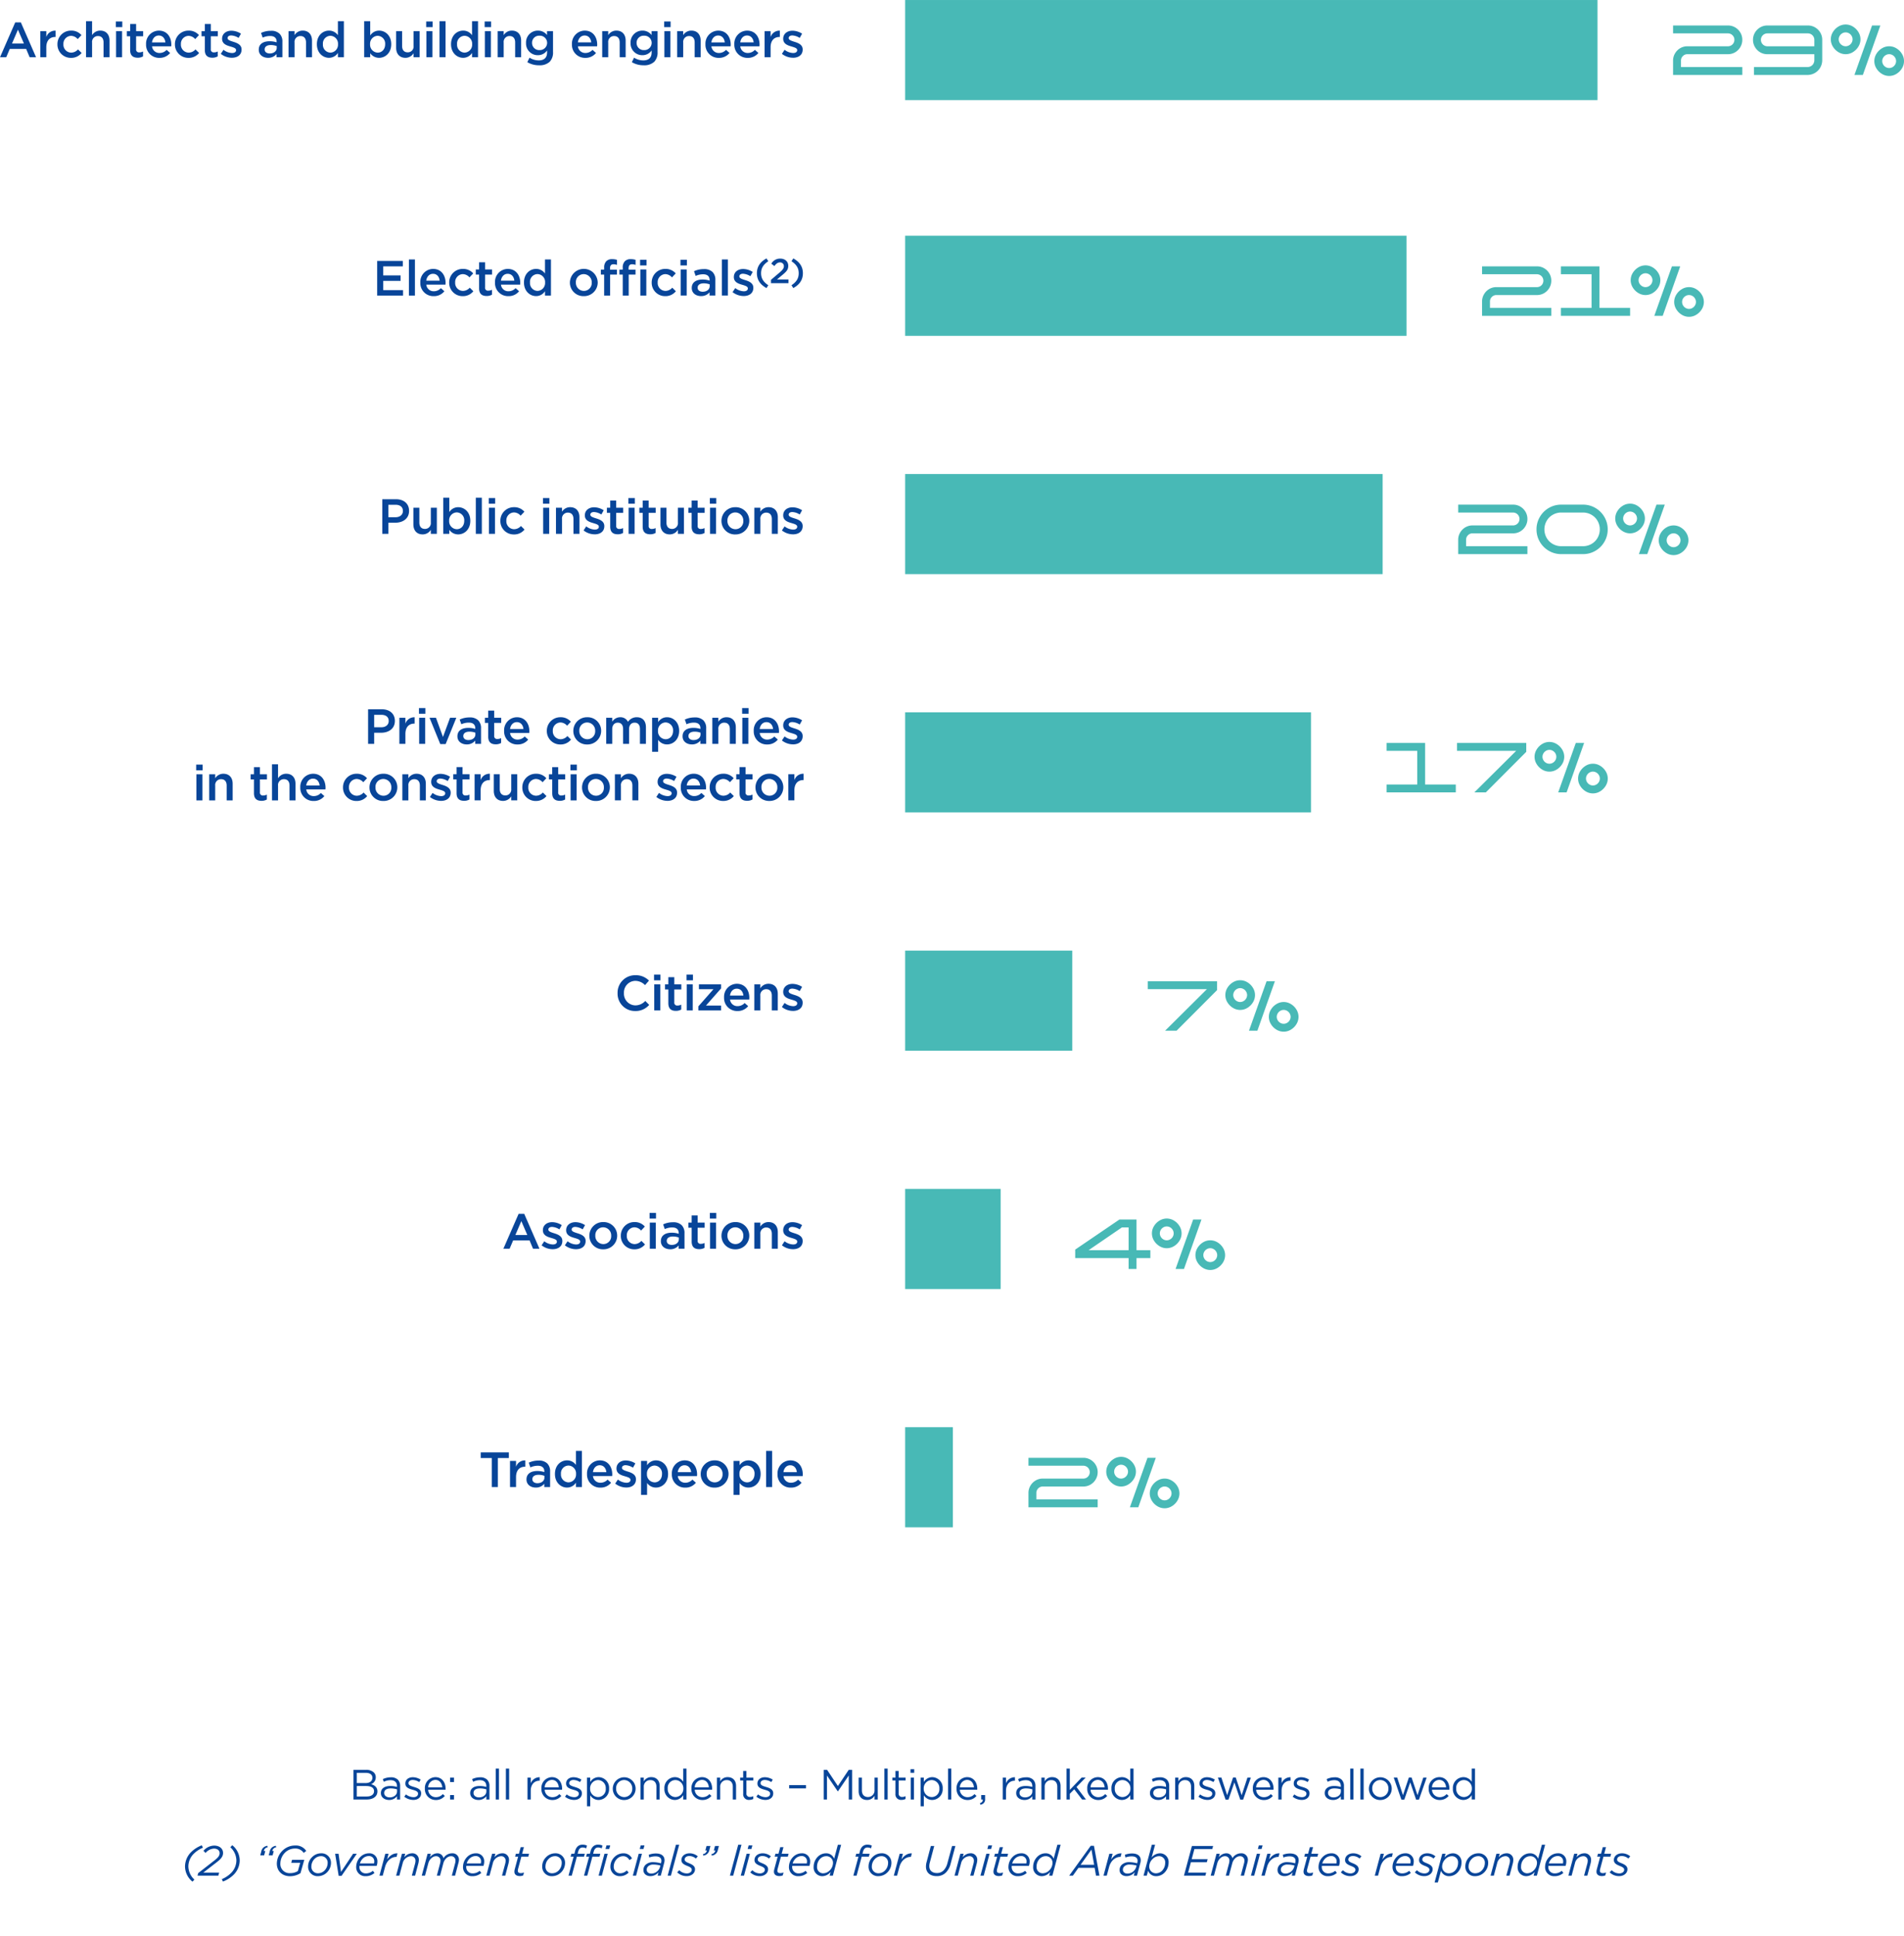<?xml version="1.0" encoding="UTF-8"?>
<svg xmlns="http://www.w3.org/2000/svg" xmlns:xlink="http://www.w3.org/1999/xlink" width="886.859" height="901.473" viewBox="0 0 886.859 901.473">
  <defs>
    <clipPath id="clip-path">
      <path id="Tracé_169" data-name="Tracé 169" d="M0,627.395H886.859V-274.078H0Z" transform="translate(0 274.078)" fill="none"></path>
    </clipPath>
  </defs>
  <g id="Groupe_151" data-name="Groupe 151" transform="translate(0 274.078)">
    <g id="Groupe_144" data-name="Groupe 144" transform="translate(0 -274.078)" clip-path="url(#clip-path)">
      <g id="Groupe_128" data-name="Groupe 128" transform="translate(164.65 823.446)">
        <path id="Tracé_152" data-name="Tracé 152" d="M0,10.026H6.137c3.019,0,5.009-1.4,5.009-3.769V6.218c0-1.895-1.319-2.842-2.957-3.335a3.325,3.325,0,0,0,2.187-3.2V-.354a3.079,3.079,0,0,0-.885-2.21,5.088,5.088,0,0,0-3.611-1.22H0ZM8.8-.1c0,1.622-1.3,2.47-3.177,2.47H1.536V-2.387H5.743C7.716-2.387,8.8-1.5,8.8-.137Zm.77,6.216v.039c0,1.543-1.3,2.47-3.394,2.47H1.536V3.751H5.9c2.408,0,3.671.868,3.671,2.368m7,4.125A4.471,4.471,0,0,0,20.267,8.49v1.536h1.457V3.793A4.042,4.042,0,0,0,20.682.81a4.489,4.489,0,0,0-3.3-1.122,8.474,8.474,0,0,0-3.713.845l.454,1.243a7.108,7.108,0,0,1,3.1-.75c1.914,0,3.039.947,3.039,2.786v.352a10.957,10.957,0,0,0-3.138-.431c-2.589,0-4.361,1.141-4.361,3.292v.039c0,2.1,1.911,3.177,3.806,3.177m.3-1.2c-1.381,0-2.566-.75-2.566-2.036V6.967c0-1.283,1.066-2.112,2.983-2.112a10.643,10.643,0,0,1,3,.434v.987c0,1.622-1.539,2.766-3.417,2.766m11.015,1.181c2.033,0,3.628-1.122,3.628-3.056V7.129c0-1.839-1.694-2.45-3.273-2.924-1.365-.414-2.628-.789-2.628-1.756V2.409c0-.849.77-1.48,1.973-1.48a5.77,5.77,0,0,1,3.023.987L31.3.771A6.983,6.983,0,0,0,27.625-.351c-2.013,0-3.47,1.161-3.47,2.917v.039c0,1.875,1.773,2.427,3.371,2.881,1.345.375,2.549.773,2.549,1.8v.039c0,.987-.888,1.618-2.112,1.618a5.949,5.949,0,0,1-3.533-1.3l-.77,1.085a7.028,7.028,0,0,0,4.223,1.5m10.456.039a5.264,5.264,0,0,0,4.2-1.911L41.6,7.5a4.216,4.216,0,0,1-3.22,1.444,3.566,3.566,0,0,1-3.592-3.457H42.88a3.963,3.963,0,0,0,.02-.493c0-2.98-1.733-5.384-4.756-5.384a5.027,5.027,0,0,0-4.891,5.305v.039a5.067,5.067,0,0,0,5.088,5.309m-3.552-5.9A3.518,3.518,0,0,1,38.1.889c2.036,0,3.1,1.618,3.26,3.477ZM45.015,1.9h1.812V-.173H45.015Zm0,8.131h1.812V7.957H45.015Zm13.16.217A4.476,4.476,0,0,0,61.868,8.49v1.536h1.457V3.793A4.03,4.03,0,0,0,62.279.81a4.484,4.484,0,0,0-3.3-1.122,8.47,8.47,0,0,0-3.71.845l.454,1.243a7.105,7.105,0,0,1,3.1-.75c1.918,0,3.042.947,3.042,2.786v.352a10.982,10.982,0,0,0-3.141-.431c-2.585,0-4.358,1.141-4.358,3.292v.039c0,2.1,1.911,3.177,3.806,3.177m.3-1.2c-1.381,0-2.566-.75-2.566-2.036V6.967c0-1.283,1.066-2.112,2.98-2.112a10.668,10.668,0,0,1,3,.434v.987c0,1.622-1.543,2.766-3.417,2.766m7.779.983h1.516V-4.38H66.249Zm4.736,0H72.5V-4.38H70.986Zm10.061,0h1.52V5.961c0-3.079,1.816-4.677,4.046-4.677h.118V-.351a4.366,4.366,0,0,0-4.164,2.839V-.173h-1.52Zm11.564.237a5.274,5.274,0,0,0,4.2-1.911L95.868,7.5a4.214,4.214,0,0,1-3.217,1.444,3.566,3.566,0,0,1-3.592-3.457H97.15a3.963,3.963,0,0,0,.02-.493c0-2.98-1.737-5.384-4.756-5.384A5.03,5.03,0,0,0,87.52,4.915v.039a5.069,5.069,0,0,0,5.092,5.309m-3.552-5.9A3.518,3.518,0,0,1,92.375.889c2.033,0,3.1,1.618,3.256,3.477Zm13.7,5.858c2.033,0,3.631-1.122,3.631-3.056V7.129c0-1.839-1.7-2.45-3.276-2.924-1.362-.414-2.625-.789-2.625-1.756V2.409c0-.849.77-1.48,1.973-1.48a5.769,5.769,0,0,1,3.019.987l.691-1.145A7,7,0,0,0,102.5-.351c-2.013,0-3.473,1.161-3.473,2.917v.039c0,1.875,1.776,2.427,3.375,2.881,1.342.375,2.546.773,2.546,1.8v.039c0,.987-.888,1.618-2.112,1.618a5.964,5.964,0,0,1-3.533-1.3l-.77,1.085a7.035,7.035,0,0,0,4.223,1.5m6,2.96h1.52V8.076a4.6,4.6,0,0,0,3.907,2.168,4.993,4.993,0,0,0,4.874-5.309V4.9A4.974,4.974,0,0,0,114.181-.39a4.584,4.584,0,0,0-3.907,2.266V-.173h-1.52Zm5.151-4.3a3.8,3.8,0,0,1-3.69-3.947V4.9a3.805,3.805,0,0,1,3.69-3.93A3.674,3.674,0,0,1,117.5,4.915v.039a3.6,3.6,0,0,1-3.592,3.93m12.157,1.378a5.3,5.3,0,0,0,5.348-5.328V4.9a5.319,5.319,0,0,0-10.637.039v.039a5.225,5.225,0,0,0,5.289,5.289M126.1,8.9a3.829,3.829,0,0,1-3.769-3.97V4.9a3.766,3.766,0,0,1,3.73-3.947,3.861,3.861,0,0,1,3.789,3.986v.039A3.766,3.766,0,0,1,126.1,8.9m7.6,1.122h1.516V4.185a3,3,0,0,1,3.062-3.2c1.8,0,2.822,1.184,2.822,3.079v5.96h1.516V3.691c0-2.427-1.437-4.082-3.9-4.082a3.871,3.871,0,0,0-3.5,1.99V-.173H133.7Zm15.985.217a4.584,4.584,0,0,0,3.907-2.266v2.049h1.516v-14.4h-1.516V1.777A4.6,4.6,0,0,0,149.684-.39a5,5,0,0,0-4.874,5.305v.039a4.975,4.975,0,0,0,4.874,5.289m.276-1.358a3.677,3.677,0,0,1-3.595-3.95V4.9A3.6,3.6,0,0,1,149.96.968a3.792,3.792,0,0,1,3.69,3.927v.039a3.811,3.811,0,0,1-3.69,3.95m12.551,1.378a5.274,5.274,0,0,0,4.2-1.911l-.947-.852a4.214,4.214,0,0,1-3.217,1.444,3.569,3.569,0,0,1-3.6-3.457h8.091a3.967,3.967,0,0,0,.02-.493c0-2.98-1.733-5.384-4.753-5.384a5.028,5.028,0,0,0-4.894,5.305v.039a5.067,5.067,0,0,0,5.092,5.309m-3.556-5.9A3.521,3.521,0,0,1,162.275.889c2.033,0,3.1,1.618,3.256,3.477Zm10.324,5.661H170.8V4.185a3,3,0,0,1,3.062-3.2c1.8,0,2.822,1.184,2.822,3.079v5.96H178.2V3.691c0-2.427-1.437-4.082-3.9-4.082a3.867,3.867,0,0,0-3.5,1.99V-.173h-1.516Zm15.113.178a3.822,3.822,0,0,0,1.835-.434v-1.3a3.2,3.2,0,0,1-1.48.355,1.51,1.51,0,0,1-1.717-1.7V1.165h3.237V-.173h-3.237V-3.252h-1.516V-.173H180.1V1.165h1.421V7.326a2.594,2.594,0,0,0,2.878,2.878m7.483.02c2.033,0,3.628-1.122,3.628-3.056V7.129c0-1.839-1.694-2.45-3.273-2.924-1.362-.414-2.628-.789-2.628-1.756V2.409c0-.849.77-1.48,1.977-1.48a5.769,5.769,0,0,1,3.019.987l.687-1.145A6.981,6.981,0,0,0,191.62-.351c-2.016,0-3.473,1.161-3.473,2.917v.039c0,1.875,1.773,2.427,3.375,2.881,1.342.375,2.546.773,2.546,1.8v.039c0,.987-.888,1.618-2.112,1.618a5.949,5.949,0,0,1-3.533-1.3l-.77,1.085a7.027,7.027,0,0,0,4.223,1.5m11.051-5.368h7.851V3.34h-7.851Zm16.1,5.17h1.516V-1.14l5.032,7.377h.079l5.036-7.4V10.026h1.556V-3.785h-1.575l-5.036,7.535-5.032-7.535h-1.575Zm20.166.217a3.892,3.892,0,0,0,3.5-1.99v1.773h1.5V-.173h-1.5V5.665a3.015,3.015,0,0,1-3.062,3.2c-1.8,0-2.822-1.184-2.822-3.079V-.173h-1.516V6.162c0,2.427,1.437,4.082,3.9,4.082m8.094-.217h1.516V-4.38h-1.516Zm8.009.178a3.822,3.822,0,0,0,1.835-.434v-1.3a3.2,3.2,0,0,1-1.48.355,1.51,1.51,0,0,1-1.717-1.7V1.165h3.236V-.173h-3.236V-3.252h-1.516V-.173H251V1.165h1.421V7.326A2.594,2.594,0,0,0,255.3,10.2m4.148-12.61h1.733V-4.081h-1.733Zm.1,12.433h1.516V-.173h-1.516Zm4.6,3.158h1.516V8.076a4.6,4.6,0,0,0,3.907,2.168,4.993,4.993,0,0,0,4.874-5.309V4.9A4.974,4.974,0,0,0,269.569-.39a4.584,4.584,0,0,0-3.907,2.266V-.173h-1.516Zm5.147-4.3a3.8,3.8,0,0,1-3.69-3.947V4.9a3.805,3.805,0,0,1,3.69-3.93,3.676,3.676,0,0,1,3.6,3.947v.039a3.6,3.6,0,0,1-3.6,3.93m7.637,1.141h1.516V-4.38H276.93Zm9.058.237a5.274,5.274,0,0,0,4.2-1.911l-.947-.852a4.214,4.214,0,0,1-3.217,1.444,3.566,3.566,0,0,1-3.592-3.457h8.091a3.967,3.967,0,0,0,.02-.493c0-2.98-1.737-5.384-4.756-5.384A5.03,5.03,0,0,0,280.9,4.915v.039a5.069,5.069,0,0,0,5.092,5.309m-3.552-5.9A3.518,3.518,0,0,1,285.751.889c2.033,0,3.1,1.618,3.256,3.477Zm9.571,8.068a2.426,2.426,0,0,0,2.191-2.7V7.957h-1.816v2.069h.71c.079.849-.336,1.362-1.322,1.717Zm10.4-2.408h1.52V5.961c0-3.079,1.816-4.677,4.046-4.677h.118V-.351a4.366,4.366,0,0,0-4.164,2.839V-.173h-1.52Zm10.084.217a4.469,4.469,0,0,0,3.69-1.753v1.536h1.46V3.793A4.03,4.03,0,0,0,316.6.81a4.489,4.489,0,0,0-3.3-1.122,8.47,8.47,0,0,0-3.71.845l.454,1.243a7.1,7.1,0,0,1,3.1-.75c1.914,0,3.039.947,3.039,2.786v.352a10.958,10.958,0,0,0-3.138-.431c-2.585,0-4.361,1.141-4.361,3.292v.039c0,2.1,1.914,3.177,3.809,3.177m.3-1.2c-1.381,0-2.566-.75-2.566-2.036V6.967c0-1.283,1.066-2.112,2.98-2.112a10.643,10.643,0,0,1,3,.434v.987c0,1.622-1.539,2.766-3.414,2.766m7.637.983h1.52V4.185A3,3,0,0,1,325,.988c1.8,0,2.822,1.184,2.822,3.079v5.96h1.52V3.691c0-2.427-1.441-4.082-3.907-4.082a3.861,3.861,0,0,0-3.493,1.99V-.173h-1.52Zm11.7,0h1.516V7.362l2.075-2.092,3.651,4.756h1.816L336.765,4.2l4.279-4.378h-1.891l-5.509,5.739V-4.377h-1.516Zm14.742.237a5.274,5.274,0,0,0,4.2-1.911l-.947-.852a4.214,4.214,0,0,1-3.217,1.444,3.569,3.569,0,0,1-3.6-3.457h8.091a3.961,3.961,0,0,0,.02-.493c0-2.98-1.733-5.384-4.753-5.384a5.03,5.03,0,0,0-4.894,5.305v.039a5.069,5.069,0,0,0,5.092,5.309m-3.556-5.9A3.521,3.521,0,0,1,346.633.889c2.033,0,3.1,1.618,3.256,3.477Zm14.607,5.878a4.584,4.584,0,0,0,3.907-2.266v2.049h1.516v-14.4h-1.516V1.777A4.6,4.6,0,0,0,357.921-.39a5,5,0,0,0-4.874,5.305v.039a4.975,4.975,0,0,0,4.874,5.289m.276-1.358a3.677,3.677,0,0,1-3.6-3.95V4.9A3.6,3.6,0,0,1,358.2.968a3.792,3.792,0,0,1,3.69,3.927v.039a3.811,3.811,0,0,1-3.69,3.95m16.6,1.358a4.469,4.469,0,0,0,3.69-1.753v1.536h1.457V3.793A4.042,4.042,0,0,0,378.9.81a4.489,4.489,0,0,0-3.3-1.122,8.448,8.448,0,0,0-3.71.845l.451,1.243a7.108,7.108,0,0,1,3.1-.75c1.914,0,3.039.947,3.039,2.786v.352a10.958,10.958,0,0,0-3.138-.431c-2.589,0-4.361,1.141-4.361,3.292v.039c0,2.1,1.911,3.177,3.809,3.177m.3-1.2c-1.385,0-2.569-.75-2.569-2.036V6.967c0-1.283,1.066-2.112,2.983-2.112a10.643,10.643,0,0,1,3,.434v.987c0,1.622-1.539,2.766-3.414,2.766m7.637.983h1.516V4.185a3,3,0,0,1,3.062-3.2c1.8,0,2.822,1.184,2.822,3.079v5.96h1.516V3.691c0-2.427-1.437-4.082-3.9-4.082a3.863,3.863,0,0,0-3.5,1.99V-.173h-1.516Zm15.077.2c2.033,0,3.628-1.122,3.628-3.056V7.129c0-1.839-1.694-2.45-3.273-2.924-1.365-.414-2.628-.789-2.628-1.756V2.409c0-.849.77-1.48,1.977-1.48a5.769,5.769,0,0,1,3.019.987l.687-1.145a6.981,6.981,0,0,0-3.667-1.122c-2.016,0-3.473,1.161-3.473,2.917v.039c0,1.875,1.773,2.427,3.375,2.881,1.342.375,2.546.773,2.546,1.8v.039c0,.987-.888,1.618-2.112,1.618a5.949,5.949,0,0,1-3.533-1.3l-.77,1.085a7.028,7.028,0,0,0,4.223,1.5m8.407-.118h1.342l2.76-8.048,2.743,8.048h1.322L417.97-.173h-1.579l-2.684,8.19L410.945-.213h-1.26l-2.743,8.229-2.684-8.19H402.64Zm17.8.158a5.262,5.262,0,0,0,4.2-1.911l-.944-.852a4.214,4.214,0,0,1-3.217,1.444,3.567,3.567,0,0,1-3.6-3.457h8.091a3.967,3.967,0,0,0,.02-.493c0-2.98-1.733-5.384-4.753-5.384a5.028,5.028,0,0,0-4.894,5.305v.039a5.067,5.067,0,0,0,5.092,5.309m-3.556-5.9A3.518,3.518,0,0,1,423.775.889c2.033,0,3.1,1.618,3.256,3.477Zm10.325,5.661H432.3V5.961c0-3.079,1.816-4.677,4.046-4.677h.118V-.351A4.366,4.366,0,0,0,432.3,2.488V-.173h-1.516Zm10.91.2c2.036,0,3.631-1.122,3.631-3.056V7.129c0-1.839-1.694-2.45-3.273-2.924-1.365-.414-2.628-.789-2.628-1.756V2.409c0-.849.77-1.48,1.974-1.48a5.771,5.771,0,0,1,3.023.987l.687-1.145a6.983,6.983,0,0,0-3.671-1.122c-2.013,0-3.47,1.161-3.47,2.917v.039c0,1.875,1.773,2.427,3.371,2.881,1.345.375,2.549.773,2.549,1.8v.039c0,.987-.888,1.618-2.112,1.618a5.949,5.949,0,0,1-3.533-1.3l-.77,1.085a7.026,7.026,0,0,0,4.22,1.5m14.505.02A4.476,4.476,0,0,0,459.89,8.49v1.536h1.457V3.793A4.03,4.03,0,0,0,460.3.81a4.479,4.479,0,0,0-3.3-1.122,8.47,8.47,0,0,0-3.71.845l.454,1.243a7.1,7.1,0,0,1,3.1-.75c1.918,0,3.042.947,3.042,2.786v.352a10.982,10.982,0,0,0-3.141-.431c-2.585,0-4.358,1.141-4.358,3.292v.039c0,2.1,1.911,3.177,3.806,3.177m.3-1.2c-1.381,0-2.565-.75-2.565-2.036V6.967c0-1.283,1.066-2.112,2.98-2.112a10.668,10.668,0,0,1,3,.434v.987c0,1.622-1.543,2.766-3.417,2.766m7.779.983h1.516V-4.38h-1.516Zm4.736,0h1.516V-4.38h-1.516Zm9.252.237a5.3,5.3,0,0,0,5.348-5.328V4.9a5.319,5.319,0,0,0-10.637.039v.039a5.225,5.225,0,0,0,5.289,5.289M478.3,8.9a3.829,3.829,0,0,1-3.769-3.97V4.9A3.766,3.766,0,0,1,478.26.948a3.861,3.861,0,0,1,3.789,3.986v.039A3.766,3.766,0,0,1,478.3,8.9m9.808,1.2h1.342l2.763-8.048,2.743,8.048h1.322L499.869-.173H498.29l-2.684,8.19L492.843-.213H491.58l-2.743,8.229-2.684-8.19h-1.615Zm17.8.158a5.274,5.274,0,0,0,4.2-1.911l-.947-.852a4.214,4.214,0,0,1-3.217,1.444,3.566,3.566,0,0,1-3.592-3.457h8.091a3.967,3.967,0,0,0,.02-.493c0-2.98-1.737-5.384-4.756-5.384a5.03,5.03,0,0,0-4.894,5.305v.039a5.069,5.069,0,0,0,5.092,5.309m-3.552-5.9A3.518,3.518,0,0,1,505.671.889c2.033,0,3.1,1.618,3.256,3.477Zm14.6,5.878a4.584,4.584,0,0,0,3.907-2.266v2.049h1.52v-14.4h-1.52V1.777A4.6,4.6,0,0,0,516.959-.39a5,5,0,0,0-4.875,5.305v.039a4.975,4.975,0,0,0,4.875,5.289m.276-1.358a3.675,3.675,0,0,1-3.592-3.95V4.9A3.6,3.6,0,0,1,517.236.968a3.792,3.792,0,0,1,3.69,3.927v.039a3.811,3.811,0,0,1-3.69,3.95" transform="translate(0 4.38)" fill="#084599"></path>
      </g>
      <g id="Groupe_129" data-name="Groupe 129" transform="translate(86.182 858.872)">
        <path id="Tracé_153" data-name="Tracé 153" d="M2.415,11.988l.908-.947A8.514,8.514,0,0,1,.5,4.9a8.359,8.359,0,0,1,2.6-5.976A13.38,13.38,0,0,1,7.289-3.816L6.757-4.941a14.382,14.382,0,0,0-4.894,3.1A9.49,9.49,0,0,0-1.055,4.943a9.2,9.2,0,0,0,3.47,7.045M4.767,9.205h9.69l.375-1.418H7.451L13.707,2.95c1.931-1.48,2.957-2.664,2.957-4.322C16.663-3.4,14.989-4.8,12.5-4.8A6.757,6.757,0,0,0,7.53-2.379l.987,1.006A5.471,5.471,0,0,1,12.424-3.4c1.638,0,2.644.888,2.644,2.131,0,1.184-.789,2.092-2.21,3.217L5.082,8ZM20.949-4.98l-.908.947A8.512,8.512,0,0,1,22.863,2.1a8.366,8.366,0,0,1-2.6,5.98,13.38,13.38,0,0,1-4.184,2.743l.533,1.125A14.382,14.382,0,0,0,21.5,8.85a9.51,9.51,0,0,0,2.917-6.789,9.193,9.193,0,0,0-3.47-7.042M33.974-.228H35.79L36.342-2.3h-.71a2.162,2.162,0,0,1,1.832-1.717l-.138-.671A3.177,3.177,0,0,0,34.448-2Zm3.944,0h1.816L40.286-2.3h-.71a2.163,2.163,0,0,1,1.835-1.717l-.138-.671A3.178,3.178,0,0,0,38.391-2Zm9.907,9.69a8.957,8.957,0,0,0,4.914-1.437l1.756-6.2h-5.7l-.375,1.4h4.164L51.5,7.058a6.663,6.663,0,0,1-3.572.967,4.25,4.25,0,0,1-4.578-4.5,7.268,7.268,0,0,1,2.112-4.993,6.508,6.508,0,0,1,4.6-1.954,4.6,4.6,0,0,1,4.164,2.033L55.4-2.32a5.76,5.76,0,0,0-5.21-2.523,8.275,8.275,0,0,0-5.92,2.483,8.519,8.519,0,0,0-2.562,5.94c0,3.713,2.76,5.881,6.114,5.881m13.084-.02A6,6,0,0,0,65.1,7.65a6.222,6.222,0,0,0,1.832-4.305A4.394,4.394,0,0,0,62.27-1.211,5.934,5.934,0,0,0,58.106.581a6.036,6.036,0,0,0-1.832,4.282,4.393,4.393,0,0,0,4.634,4.578m.1-1.358a3,3,0,0,1-3.2-3.26,4.949,4.949,0,0,1,1.46-3.414,4.152,4.152,0,0,1,2.9-1.283,3.017,3.017,0,0,1,3.2,3.276,4.944,4.944,0,0,1-1.46,3.417,4.14,4.14,0,0,1-2.9,1.263m9.5,1.2h1.342L78.966-.994H77.229L71.608,7.472,70.463-.994h-1.6ZM88.2,4.627A5.594,5.594,0,0,0,88.557,2.7,3.7,3.7,0,0,0,84.61-1.211,5.622,5.622,0,0,0,80.6.5a6.622,6.622,0,0,0-1.931,4.6A4.171,4.171,0,0,0,83.09,9.442,6,6,0,0,0,87.2,7.926l-.77-.99a4.9,4.9,0,0,1-3.22,1.207,2.882,2.882,0,0,1-3.019-3.1,2.915,2.915,0,0,1,.02-.414ZM81.689,1.292A4.049,4.049,0,0,1,84.531.068,2.411,2.411,0,0,1,87.08,2.7a2.562,2.562,0,0,1-.1.789H80.406a5.338,5.338,0,0,1,1.283-2.194m7.818,7.914h1.52L92.112,5.18C92.938,2.1,95.148.463,97.378.463h.1l.434-1.635C95.878-1.29,94.3-.109,93.056,1.667l.691-2.661H92.231Zm7.756,0h1.52l1.539-5.763a4.2,4.2,0,0,1,3.69-3.3,2.021,2.021,0,0,1,2.27,2.131,5.668,5.668,0,0,1-.138,1.145l-1.559,5.782h1.52l1.516-5.684a7.855,7.855,0,0,0,.237-1.579,2.98,2.98,0,0,0-3.233-3.154A4.6,4.6,0,0,0,101.072.66l.434-1.654h-1.52Zm11.939,0h1.52l1.539-5.763c.513-1.895,2.033-3.3,3.533-3.3a1.97,1.97,0,0,1,2.131,2.131,4.57,4.57,0,0,1-.158,1.145l-1.539,5.782h1.5l1.539-5.763c.493-1.895,2.033-3.3,3.533-3.3a1.965,1.965,0,0,1,2.112,2.131,4.571,4.571,0,0,1-.158,1.145l-1.539,5.782h1.52l1.5-5.684a6.9,6.9,0,0,0,.3-1.579,2.978,2.978,0,0,0-3.115-3.154,4.746,4.746,0,0,0-4.1,2.306,2.838,2.838,0,0,0-2.9-2.306A4.392,4.392,0,0,0,113.011.66l.434-1.654h-1.52Zm28.75-4.578a5.593,5.593,0,0,0,.355-1.931,3.7,3.7,0,0,0-3.944-3.907A5.624,5.624,0,0,0,130.355.5a6.622,6.622,0,0,0-1.931,4.6,4.171,4.171,0,0,0,4.417,4.342,6,6,0,0,0,4.108-1.516l-.77-.99a4.9,4.9,0,0,1-3.22,1.207,2.882,2.882,0,0,1-3.019-3.1,2.915,2.915,0,0,1,.02-.414ZM131.44,1.292A4.049,4.049,0,0,1,134.282.068,2.411,2.411,0,0,1,136.831,2.7a2.562,2.562,0,0,1-.1.789h-6.575a5.338,5.338,0,0,1,1.283-2.194m7.818,7.914h1.52l1.539-5.763a4.2,4.2,0,0,1,3.69-3.3,2.021,2.021,0,0,1,2.269,2.131,5.669,5.669,0,0,1-.138,1.145L146.58,9.205h1.52l1.516-5.684a7.852,7.852,0,0,0,.237-1.579,2.98,2.98,0,0,0-3.233-3.154A4.6,4.6,0,0,0,143.067.66L143.5-.994h-1.52Zm15.587.178a4.066,4.066,0,0,0,1.618-.3l.375-1.378a3.921,3.921,0,0,1-1.48.316c-.868,0-1.4-.335-1.4-1.046a5.1,5.1,0,0,1,.079-.75L155.615.345h3.217l.355-1.339H155.97l.829-3.079h-1.5l-.829,3.079H153.05L152.7.345h1.4l-1.6,5.963a4.63,4.63,0,0,0-.138,1.066c0,1.319,1.023,2.01,2.483,2.01m15.1.059A6,6,0,0,0,174.13,7.65a6.222,6.222,0,0,0,1.832-4.305A4.394,4.394,0,0,0,171.3-1.211,5.934,5.934,0,0,0,167.14.581a6.036,6.036,0,0,0-1.832,4.282,4.393,4.393,0,0,0,4.634,4.578m.1-1.358a3,3,0,0,1-3.2-3.26A4.949,4.949,0,0,1,168.3,1.41a4.152,4.152,0,0,1,2.9-1.283,3.017,3.017,0,0,1,3.2,3.276,4.944,4.944,0,0,1-1.46,3.417,4.14,4.14,0,0,1-2.9,1.263m7.522,1.122h1.52L181.468.345h3.315l.375-1.339h-3.335l.257-.987c.355-1.345,1.085-1.937,2.052-1.937a3.757,3.757,0,0,1,1.677.414l.355-1.3a4.487,4.487,0,0,0-2.033-.434,3.255,3.255,0,0,0-2.388.9,4.506,4.506,0,0,0-1.122,2.151l-.316,1.187h-1.4L178.55.345h1.4Zm7.223,0h1.52L188.69.345h3.315l.375-1.339h-3.335l.257-.987c.355-1.345,1.085-1.937,2.052-1.937a3.758,3.758,0,0,1,1.677.414l.355-1.3a4.487,4.487,0,0,0-2.033-.434,3.255,3.255,0,0,0-2.388.9,4.506,4.506,0,0,0-1.122,2.151l-.316,1.187h-1.4L185.773.345h1.4Zm6.789,0h1.52l2.74-10.2h-1.52Zm3.233-12.433h1.737L197-4.9h-1.737ZM201.6,9.442a5.6,5.6,0,0,0,3.986-1.694l-.888-.987A4.357,4.357,0,0,1,201.676,8.1a2.986,2.986,0,0,1-3.039-3.161,5.066,5.066,0,0,1,1.48-3.533A4.053,4.053,0,0,1,202.978.128a3.2,3.2,0,0,1,2.94,1.835l1.224-.789a4.338,4.338,0,0,0-4.065-2.385A5.905,5.905,0,0,0,198.933.562a6.27,6.27,0,0,0-1.852,4.421,4.341,4.341,0,0,0,4.516,4.46m5.924-.237h1.52l2.74-10.2h-1.52Zm3.233-12.433h1.737l.454-1.674h-1.737Zm4.934,12.65A4.928,4.928,0,0,0,219.5,7.61l-.434,1.6h1.48l1.536-5.782a5.113,5.113,0,0,0,.217-1.4c0-1.977-1.437-3.158-4-3.158a9.35,9.35,0,0,0-3.378.608l.257,1.263a8.41,8.41,0,0,1,2.885-.533c1.855,0,2.763.75,2.763,2.075a4.069,4.069,0,0,1-.138.947l-.059.234a13.794,13.794,0,0,0-3.634-.549,4.977,4.977,0,0,0-3.572,1.26,3.358,3.358,0,0,0-.964,2.427c0,1.819,1.516,2.822,3.233,2.822m.474-1.181c-1.322,0-2.171-.73-2.171-1.819a2.073,2.073,0,0,1,.651-1.539,3.329,3.329,0,0,1,2.408-.849,12.231,12.231,0,0,1,3.319.454l-.2.71a4.293,4.293,0,0,1-4.009,3.042m7.581.964h1.52L229.127-5.2h-1.52Zm8.838.217c2.174,0,3.907-1.319,3.907-3.213,0-1.326-.944-2.056-2.779-2.806-1.622-.632-2.036-1.066-2.036-1.737,0-.849.77-1.618,2.214-1.618A4.889,4.889,0,0,1,236.9,1.233L237.79.187a6.05,6.05,0,0,0-3.766-1.4c-2.371,0-3.868,1.4-3.868,3.135,0,1.421,1.043,2.092,2.878,2.8,1.483.572,1.937,1.069,1.937,1.74,0,1.026-1.085,1.7-2.253,1.7a4.992,4.992,0,0,1-3.549-1.5l-.987.987a6.262,6.262,0,0,0,4.4,1.773m7.759-9.571A3.169,3.169,0,0,0,243.2-2.833l.474-1.773h-1.812l-.553,2.069h.71A2.118,2.118,0,0,1,240.181-.82Zm3.944,0a3.176,3.176,0,0,0,2.862-2.684l.474-1.773H245.8l-.553,2.069h.71A2.118,2.118,0,0,1,244.125-.82Zm8.469,9.354h1.52L258.137-5.2h-1.52Zm5.032,0h1.52l2.74-10.2h-1.52Zm3.233-12.433h1.737l.454-1.674h-1.737Zm5.6,12.65c2.174,0,3.907-1.319,3.907-3.213,0-1.326-.944-2.056-2.779-2.806-1.622-.632-2.036-1.066-2.036-1.737,0-.849.77-1.618,2.214-1.618a4.889,4.889,0,0,1,3.016,1.184l.888-1.046a6.05,6.05,0,0,0-3.766-1.4c-2.371,0-3.868,1.4-3.868,3.135,0,1.421,1.043,2.092,2.878,2.8,1.483.572,1.937,1.069,1.937,1.74,0,1.026-1.085,1.7-2.253,1.7a4.992,4.992,0,0,1-3.549-1.5l-.987.987a6.262,6.262,0,0,0,4.4,1.773m9.117-.039a4.065,4.065,0,0,0,1.618-.3l.375-1.378a3.921,3.921,0,0,1-1.48.316c-.868,0-1.4-.335-1.4-1.046a5.106,5.106,0,0,1,.079-.75L276.51.345h3.217l.355-1.339h-3.217l.829-3.079h-1.5l-.829,3.079h-1.421L273.592.345h1.4l-1.6,5.963a4.632,4.632,0,0,0-.138,1.066c0,1.319,1.023,2.01,2.483,2.01m14.031-4.756a5.594,5.594,0,0,0,.355-1.931,3.7,3.7,0,0,0-3.944-3.907A5.624,5.624,0,0,0,282.173.5a6.623,6.623,0,0,0-1.931,4.6,4.171,4.171,0,0,0,4.417,4.342,6,6,0,0,0,4.108-1.516l-.77-.99a4.9,4.9,0,0,1-3.22,1.207,2.882,2.882,0,0,1-3.019-3.1,2.922,2.922,0,0,1,.02-.414Zm-6.512-3.335A4.051,4.051,0,0,1,286.1.068,2.411,2.411,0,0,1,288.65,2.7a2.561,2.561,0,0,1-.1.789h-6.575a5.338,5.338,0,0,1,1.283-2.194m15.926,7.914h1.52l3.848-14.4h-1.52L301.3,1.312a3.926,3.926,0,0,0-3.828-2.523A5.436,5.436,0,0,0,293.639.443a6.563,6.563,0,0,0-1.891,4.677,4.023,4.023,0,0,0,4.042,4.322,5.156,5.156,0,0,0,3.868-1.97Zm-2.96-1.1a2.835,2.835,0,0,1-2.881-3.121,5.141,5.141,0,0,1,1.46-3.671,3.956,3.956,0,0,1,2.8-1.184,3.058,3.058,0,0,1,3.158,3.158,4.987,4.987,0,0,1-1.52,3.457A4.359,4.359,0,0,1,296.225,8.1m14.015,1.1h1.52L314.144.345h3.315l.375-1.339H314.5l.257-.987c.355-1.345,1.085-1.937,2.052-1.937a3.758,3.758,0,0,1,1.677.414l.355-1.3a4.487,4.487,0,0,0-2.033-.434,3.255,3.255,0,0,0-2.388.9A4.534,4.534,0,0,0,313.3-2.181l-.316,1.187h-1.4L311.226.345h1.4Zm11.719.237a6,6,0,0,0,4.187-1.793,6.222,6.222,0,0,0,1.832-4.305,4.394,4.394,0,0,0-4.657-4.555A5.934,5.934,0,0,0,319.156.581a6.036,6.036,0,0,0-1.832,4.282,4.393,4.393,0,0,0,4.634,4.578m.1-1.358a3,3,0,0,1-3.2-3.26,4.949,4.949,0,0,1,1.46-3.414,4.152,4.152,0,0,1,2.9-1.283,3.017,3.017,0,0,1,3.2,3.276,4.944,4.944,0,0,1-1.46,3.417,4.14,4.14,0,0,1-2.9,1.263m7.029,1.122h1.52l1.085-4.026C332.52,2.1,334.727.463,336.957.463h.1l.434-1.635c-2.033-.118-3.611,1.062-4.851,2.839l.687-2.661h-1.516Zm20.008.217a5.9,5.9,0,0,0,4.3-1.714,8.952,8.952,0,0,0,2.171-4.085l2.21-8.229h-1.559l-2.151,7.953a7.519,7.519,0,0,1-1.756,3.375,4.313,4.313,0,0,1-3.079,1.263c-2.447,0-3.611-1.362-3.611-3.158a5.881,5.881,0,0,1,.2-1.559l2.092-7.874h-1.579l-1.97,7.46a7.86,7.86,0,0,0-.3,2.151c0,2.585,1.733,4.417,5.029,4.417m8.272-.217h1.52l1.539-5.763a4.2,4.2,0,0,1,3.69-3.3,2.021,2.021,0,0,1,2.27,2.131,5.667,5.667,0,0,1-.138,1.145l-1.559,5.782h1.52l1.516-5.684a7.856,7.856,0,0,0,.237-1.579,2.98,2.98,0,0,0-3.233-3.154A4.6,4.6,0,0,0,361.175.66l.434-1.654h-1.52Zm12.078,0h1.52l2.74-10.2h-1.52Zm3.233-12.433h1.737l.454-1.674h-1.737Zm5.309,12.61a4.066,4.066,0,0,0,1.618-.3l.375-1.378a3.921,3.921,0,0,1-1.48.316c-.868,0-1.4-.335-1.4-1.046a5.1,5.1,0,0,1,.079-.75L378.755.345h3.217l.355-1.339H379.11l.829-3.079h-1.5L377.61-.994h-1.418L375.837.345h1.4l-1.6,5.963a4.632,4.632,0,0,0-.138,1.066c0,1.319,1.023,2.01,2.483,2.01m14.031-4.756a5.594,5.594,0,0,0,.355-1.931,3.7,3.7,0,0,0-3.944-3.907A5.624,5.624,0,0,0,384.419.5a6.622,6.622,0,0,0-1.931,4.6,4.171,4.171,0,0,0,4.417,4.342,6,6,0,0,0,4.108-1.516l-.77-.99a4.9,4.9,0,0,1-3.22,1.207A2.882,2.882,0,0,1,384,5.041a2.9,2.9,0,0,1,.02-.414ZM385.5,1.292A4.051,4.051,0,0,1,388.349.068,2.411,2.411,0,0,1,390.9,2.7a2.562,2.562,0,0,1-.1.789h-6.575A5.338,5.338,0,0,1,385.5,1.292M401.43,9.205h1.52L406.8-5.2h-1.52l-1.737,6.509a3.926,3.926,0,0,0-3.829-2.523A5.436,5.436,0,0,0,395.885.443a6.563,6.563,0,0,0-1.891,4.677,4.023,4.023,0,0,0,4.042,4.322,5.156,5.156,0,0,0,3.868-1.97Zm-2.96-1.1a2.835,2.835,0,0,1-2.881-3.121,5.141,5.141,0,0,1,1.46-3.671,3.956,3.956,0,0,1,2.8-1.184,3.058,3.058,0,0,1,3.158,3.158,4.987,4.987,0,0,1-1.52,3.457A4.359,4.359,0,0,1,398.47,8.1m12.318,1.1H412.5l2.6-3.651h7.535l.632,3.651h1.6L422.309-4.7h-1.5ZM416.1,4.137l5.049-7.068,1.243,7.068Zm10.657,5.069h1.52l1.085-4.026c.829-3.079,3.036-4.717,5.266-4.717h.1l.434-1.635c-2.033-.118-3.611,1.062-4.851,2.839l.687-2.661h-1.516Zm10.732.217A4.928,4.928,0,0,0,441.3,7.61l-.434,1.6h1.48l1.536-5.782a5.117,5.117,0,0,0,.217-1.4c0-1.977-1.437-3.158-4-3.158a9.35,9.35,0,0,0-3.378.608l.257,1.263a8.41,8.41,0,0,1,2.885-.533c1.855,0,2.763.75,2.763,2.075a4.07,4.07,0,0,1-.138.947l-.059.234a13.793,13.793,0,0,0-3.634-.549,4.977,4.977,0,0,0-3.572,1.26,3.358,3.358,0,0,0-.964,2.427c0,1.819,1.516,2.822,3.233,2.822m.474-1.181c-1.322,0-2.171-.73-2.171-1.819a2.073,2.073,0,0,1,.651-1.539,3.329,3.329,0,0,1,2.408-.849,12.231,12.231,0,0,1,3.319.454l-.2.71a4.29,4.29,0,0,1-4.009,3.042m13.4,1.2a5.45,5.45,0,0,0,3.829-1.654,6.62,6.62,0,0,0,1.891-4.68,4.011,4.011,0,0,0-4.042-4.319,5.082,5.082,0,0,0-3.868,1.97L450.79-5.2h-1.52L445.4,9.205h1.52l.612-2.289a3.924,3.924,0,0,0,3.829,2.526M451.224,8.1a3.075,3.075,0,0,1-3.158-3.181,4.934,4.934,0,0,1,1.52-3.434A4.323,4.323,0,0,1,452.605.128a2.834,2.834,0,0,1,2.881,3.118,5.269,5.269,0,0,1-1.46,3.674,4.04,4.04,0,0,1-2.8,1.184m13.005,1.1h9.982l.375-1.418h-8.423l1.3-4.838h7.417l.395-1.418H467.84l1.263-4.72h8.325l.395-1.418h-9.884Zm12.453,0h1.52l1.539-5.763c.513-1.895,2.033-3.3,3.533-3.3A1.97,1.97,0,0,1,485.4,2.279a4.57,4.57,0,0,1-.158,1.145l-1.539,5.782h1.5l1.539-5.763c.493-1.895,2.033-3.3,3.532-3.3a1.965,1.965,0,0,1,2.112,2.131,4.571,4.571,0,0,1-.158,1.145l-1.539,5.782h1.52l1.5-5.684a6.9,6.9,0,0,0,.3-1.579,2.978,2.978,0,0,0-3.115-3.154,4.746,4.746,0,0,0-4.1,2.306,2.838,2.838,0,0,0-2.9-2.306A4.392,4.392,0,0,0,480.49.66l.434-1.654H479.4Zm18.748,0h1.52l2.74-10.2h-1.52Zm3.233-12.433H500.4l.454-1.674h-1.737Zm1.661,12.433h1.52l1.085-4.026c.829-3.079,3.036-4.717,5.266-4.717h.1l.434-1.635c-2.033-.118-3.611,1.062-4.851,2.839l.687-2.661h-1.516Zm10.732.217a4.928,4.928,0,0,0,3.812-1.812l-.434,1.6h1.48l1.536-5.782a5.115,5.115,0,0,0,.217-1.4c0-1.977-1.437-3.158-4-3.158a9.35,9.35,0,0,0-3.378.608l.257,1.263a8.409,8.409,0,0,1,2.884-.533c1.855,0,2.763.75,2.763,2.075a4.068,4.068,0,0,1-.138.947l-.059.234a13.794,13.794,0,0,0-3.635-.549,4.977,4.977,0,0,0-3.572,1.26,3.358,3.358,0,0,0-.964,2.427c0,1.819,1.516,2.822,3.233,2.822m.474-1.181c-1.322,0-2.171-.73-2.171-1.819a2.073,2.073,0,0,1,.651-1.539,3.329,3.329,0,0,1,2.408-.849,12.232,12.232,0,0,1,3.319.454l-.2.71a4.29,4.29,0,0,1-4.009,3.042m10.894,1.141a4.066,4.066,0,0,0,1.618-.3l.375-1.378a3.921,3.921,0,0,1-1.48.316c-.868,0-1.4-.335-1.4-1.046a5.1,5.1,0,0,1,.079-.75L523.193.345h3.217l.355-1.339h-3.217l.829-3.079h-1.5l-.829,3.079h-1.418L520.275.345h1.4l-1.6,5.963a4.632,4.632,0,0,0-.138,1.066c0,1.319,1.023,2.01,2.483,2.01m14.031-4.756A5.591,5.591,0,0,0,536.81,2.7a3.7,3.7,0,0,0-3.944-3.907A5.624,5.624,0,0,0,528.857.5a6.623,6.623,0,0,0-1.931,4.6,4.171,4.171,0,0,0,4.417,4.342,6,6,0,0,0,4.108-1.516l-.77-.99a4.9,4.9,0,0,1-3.22,1.207,2.882,2.882,0,0,1-3.019-3.1,2.909,2.909,0,0,1,.02-.414Zm-6.512-3.335A4.051,4.051,0,0,1,532.787.068,2.411,2.411,0,0,1,535.333,2.7a2.563,2.563,0,0,1-.1.789h-6.575a5.338,5.338,0,0,1,1.283-2.194M541.7,9.423c2.174,0,3.907-1.319,3.907-3.213,0-1.326-.944-2.056-2.779-2.806-1.622-.632-2.036-1.066-2.036-1.737,0-.849.77-1.618,2.214-1.618a4.888,4.888,0,0,1,3.016,1.184l.888-1.046a6.049,6.049,0,0,0-3.766-1.4c-2.372,0-3.868,1.4-3.868,3.135,0,1.421,1.043,2.092,2.878,2.8,1.483.572,1.937,1.069,1.937,1.74,0,1.026-1.085,1.7-2.253,1.7a4.992,4.992,0,0,1-3.549-1.5l-.987.987a6.262,6.262,0,0,0,4.4,1.773m11.41-.217h1.52l1.085-4.026c.829-3.079,3.036-4.717,5.266-4.717h.1l.434-1.635c-2.033-.118-3.611,1.062-4.851,2.839l.691-2.661h-1.52Zm17.8-4.578a5.594,5.594,0,0,0,.355-1.931,3.7,3.7,0,0,0-3.944-3.907A5.624,5.624,0,0,0,563.313.5a6.637,6.637,0,0,0-1.931,4.6A4.171,4.171,0,0,0,565.8,9.442a6,6,0,0,0,4.108-1.516l-.77-.99a4.9,4.9,0,0,1-3.22,1.207,2.882,2.882,0,0,1-3.019-3.1,2.926,2.926,0,0,1,.02-.414ZM564.4,1.292A4.051,4.051,0,0,1,567.244.068,2.411,2.411,0,0,1,569.79,2.7a2.559,2.559,0,0,1-.1.789h-6.575A5.339,5.339,0,0,1,564.4,1.292m11.762,8.131c2.174,0,3.907-1.319,3.907-3.213,0-1.326-.944-2.056-2.779-2.806-1.622-.632-2.036-1.066-2.036-1.737,0-.849.77-1.618,2.214-1.618a4.888,4.888,0,0,1,3.016,1.184l.888-1.046a6.049,6.049,0,0,0-3.766-1.4c-2.371,0-3.868,1.4-3.868,3.135,0,1.421,1.043,2.092,2.878,2.8,1.483.572,1.937,1.069,1.937,1.74,0,1.026-1.085,1.7-2.253,1.7a4.992,4.992,0,0,1-3.549-1.5l-.987.987a6.262,6.262,0,0,0,4.4,1.773m11.627.02a5.45,5.45,0,0,0,3.828-1.654,6.62,6.62,0,0,0,1.891-4.68,4.011,4.011,0,0,0-4.042-4.319A5.082,5.082,0,0,0,585.6.759l.474-1.753h-1.52l-3.572,13.357h1.52l1.46-5.443a3.926,3.926,0,0,0,3.829,2.523M587.65,8.1a3.075,3.075,0,0,1-3.158-3.181,4.933,4.933,0,0,1,1.52-3.434A4.322,4.322,0,0,1,589.031.128a2.834,2.834,0,0,1,2.881,3.118,5.269,5.269,0,0,1-1.46,3.674,4.04,4.04,0,0,1-2.8,1.184m12.272,1.339a6,6,0,0,0,4.187-1.793,6.222,6.222,0,0,0,1.832-4.305,4.393,4.393,0,0,0-4.654-4.555A5.936,5.936,0,0,0,597.119.581a6.05,6.05,0,0,0-1.832,4.282,4.393,4.393,0,0,0,4.634,4.578m.1-1.358a3,3,0,0,1-3.2-3.26,4.949,4.949,0,0,1,1.46-3.414,4.153,4.153,0,0,1,2.9-1.283,3.016,3.016,0,0,1,3.2,3.276,4.944,4.944,0,0,1-1.46,3.417,4.134,4.134,0,0,1-2.9,1.263m7.029,1.122h1.52l1.539-5.763a4.2,4.2,0,0,1,3.69-3.3,2.021,2.021,0,0,1,2.27,2.131,5.674,5.674,0,0,1-.138,1.145L614.37,9.205h1.52l1.516-5.684a7.853,7.853,0,0,0,.237-1.579,2.98,2.98,0,0,0-3.233-3.154A4.6,4.6,0,0,0,610.858.66l.434-1.654h-1.52Zm20.047,0h1.52l3.848-14.4h-1.52l-1.737,6.509a3.926,3.926,0,0,0-3.829-2.523A5.436,5.436,0,0,0,621.55.443a6.577,6.577,0,0,0-1.891,4.677A4.023,4.023,0,0,0,623.7,9.442a5.155,5.155,0,0,0,3.868-1.97Zm-2.96-1.1a2.835,2.835,0,0,1-2.881-3.121,5.142,5.142,0,0,1,1.46-3.671,3.956,3.956,0,0,1,2.8-1.184,3.058,3.058,0,0,1,3.158,3.158,4.987,4.987,0,0,1-1.52,3.457A4.359,4.359,0,0,1,624.136,8.1m17.84-3.477a5.591,5.591,0,0,0,.355-1.931,3.7,3.7,0,0,0-3.944-3.907A5.624,5.624,0,0,0,634.378.5a6.637,6.637,0,0,0-1.931,4.6,4.171,4.171,0,0,0,4.417,4.342,6,6,0,0,0,4.108-1.516l-.77-.99a4.9,4.9,0,0,1-3.22,1.207,2.882,2.882,0,0,1-3.019-3.1,2.9,2.9,0,0,1,.02-.414Zm-6.512-3.335A4.051,4.051,0,0,1,638.308.068,2.411,2.411,0,0,1,640.854,2.7a2.562,2.562,0,0,1-.1.789h-6.575a5.338,5.338,0,0,1,1.283-2.194m7.818,7.914h1.52l1.539-5.763a4.2,4.2,0,0,1,3.69-3.3A2.021,2.021,0,0,1,652.3,2.279a5.669,5.669,0,0,1-.138,1.145L650.6,9.205h1.52l1.516-5.684a7.854,7.854,0,0,0,.237-1.579,2.98,2.98,0,0,0-3.233-3.154A4.6,4.6,0,0,0,647.09.66l.434-1.654h-1.519Zm15.587.178a4.066,4.066,0,0,0,1.618-.3l.375-1.378a3.921,3.921,0,0,1-1.48.316c-.868,0-1.4-.335-1.4-1.046a5.107,5.107,0,0,1,.079-.75L659.638.345h3.217l.355-1.339h-3.217l.829-3.079h-1.5l-.829,3.079h-1.418L656.721.345h1.4l-1.6,5.963a4.629,4.629,0,0,0-.138,1.066c0,1.319,1.023,2.01,2.483,2.01m8.032.039c2.174,0,3.907-1.319,3.907-3.213,0-1.326-.944-2.056-2.779-2.806-1.622-.632-2.036-1.066-2.036-1.737,0-.849.77-1.618,2.214-1.618a4.888,4.888,0,0,1,3.016,1.184l.888-1.046a6.05,6.05,0,0,0-3.766-1.4c-2.371,0-3.868,1.4-3.868,3.135,0,1.421,1.043,2.092,2.878,2.8,1.483.572,1.937,1.069,1.937,1.74,0,1.026-1.085,1.7-2.253,1.7a4.992,4.992,0,0,1-3.549-1.5l-.987.987a6.262,6.262,0,0,0,4.4,1.773" transform="translate(1.055 5.237)" fill="#084599"></path>
      </g>
      <g id="Groupe_130" data-name="Groupe 130" transform="translate(479.039 678.3)">
        <path id="Tracé_154" data-name="Tracé 154" d="M0,.32V4H25.566a2.993,2.993,0,0,1,2.993,3,2.987,2.987,0,0,1-2.993,2.993H6.68a6.5,6.5,0,0,0-3.365.9A6.7,6.7,0,0,0,.9,13.335,6.525,6.525,0,0,0,0,16.674v6.68H32.246V19.667H3.684V16.674a2.878,2.878,0,0,1,.878-2.118,2.875,2.875,0,0,1,2.118-.875H25.566a6.508,6.508,0,0,0,3.365-.9,6.728,6.728,0,0,0,2.417-2.444A6.516,6.516,0,0,0,32.246,7a6.5,6.5,0,0,0-.9-3.365,6.758,6.758,0,0,0-2.417-2.417,6.508,6.508,0,0,0-3.365-.9ZM47.251,23.354h3.914L59.319.32H55.451Zm-5.69-13.8a3.194,3.194,0,0,1-1.2-1.2,3.1,3.1,0,0,1,0-3.177,3.2,3.2,0,0,1,1.2-1.2,3.1,3.1,0,0,1,3.177,0,3.2,3.2,0,0,1,1.2,1.2,3.083,3.083,0,0,1,0,3.177,3.194,3.194,0,0,1-1.2,1.2,3.1,3.1,0,0,1-3.177,0m4.976,3.158a7.578,7.578,0,0,0,2.556-2.559,6.412,6.412,0,0,0,0-6.772A7.539,7.539,0,0,0,46.538.827a6.412,6.412,0,0,0-6.772,0,7.549,7.549,0,0,0-2.559,2.556,6.412,6.412,0,0,0,0,6.772,7.588,7.588,0,0,0,2.559,2.559,6.412,6.412,0,0,0,6.772,0M61.829,19.69a3.194,3.194,0,0,1-1.2-1.2,3.1,3.1,0,0,1,0-3.177,3.217,3.217,0,0,1,1.2-1.2,3.109,3.109,0,0,1,3.181,0,3.217,3.217,0,0,1,1.2,1.2,3.1,3.1,0,0,1,0,3.177,3.193,3.193,0,0,1-1.2,1.2,3.109,3.109,0,0,1-3.181,0m4.976,3.158a7.52,7.52,0,0,0,2.556-2.559,6.406,6.406,0,0,0,0-6.769,7.52,7.52,0,0,0-2.556-2.559,6.412,6.412,0,0,0-6.772,0,7.52,7.52,0,0,0-2.556,2.559,6.406,6.406,0,0,0,0,6.769,7.52,7.52,0,0,0,2.556,2.559,6.412,6.412,0,0,0,6.772,0" transform="translate(0 0.14)" fill="#48b9b6"></path>
      </g>
      <g id="Groupe_131" data-name="Groupe 131" transform="translate(223.926 675.547)">
        <path id="Tracé_155" data-name="Tracé 155" d="M3.573,11.7H6.4V-1.795h5.134V-4.416h-13.1v2.621H3.573Zm8.5,0h2.806V7.07c0-3.223,1.7-4.812,4.144-4.812h.161V-.686a4.311,4.311,0,0,0-4.305,2.967V-.456H12.069Zm11.992.253a4.951,4.951,0,0,0,3.963-1.77V11.7h2.714v-7.2A5.059,5.059,0,0,0,29.429.738,5.46,5.46,0,0,0,25.4-.617a10.532,10.532,0,0,0-4.6.99l.756,2.184a8.467,8.467,0,0,1,3.48-.76c1.957,0,3.016.921,3.016,2.651v.3a10.162,10.162,0,0,0-3.273-.507c-2.97,0-5.039,1.286-5.039,3.911V8.2c0,2.444,2.046,3.753,4.325,3.753m.783-2.023c-1.335,0-2.371-.668-2.371-1.845V8.037c0-1.266,1.059-2.026,2.858-2.026a7.723,7.723,0,0,1,2.763.483v.829c0,1.546-1.4,2.6-3.25,2.6m13.791,2.023a4.872,4.872,0,0,0,4.148-2.276V11.7h2.783v-16.8H42.783V1.429A4.98,4.98,0,0,0,38.635-.709C35.734-.709,33,1.567,33,5.6v.046c0,4.032,2.783,6.309,5.638,6.309M39.3,9.536a3.618,3.618,0,0,1-3.5-3.894V5.6a3.577,3.577,0,0,1,3.5-3.891A3.648,3.648,0,0,1,42.829,5.6v.046A3.663,3.663,0,0,1,39.3,9.536m14.873,2.437A6.147,6.147,0,0,0,59.149,9.7L57.518,8.244a4.408,4.408,0,0,1-3.3,1.454,3.394,3.394,0,0,1-3.5-3.088h8.933c.023-.276.046-.53.046-.783,0-3.5-1.954-6.535-5.825-6.535A6.028,6.028,0,0,0,47.94,5.619v.046a6.061,6.061,0,0,0,6.236,6.309M50.7,4.77c.253-1.891,1.45-3.2,3.154-3.2,1.845,0,2.9,1.4,3.088,3.2Zm15.518,7.157c2.536,0,4.513-1.263,4.513-3.819V8.063c0-2.191-2-3-3.776-3.549-1.427-.46-2.74-.829-2.74-1.727V2.741c0-.668.622-1.2,1.7-1.2A7.044,7.044,0,0,1,69.349,2.7L70.454.715A8.444,8.444,0,0,0,65.987-.663c-2.418,0-4.325,1.4-4.325,3.727v.046c0,2.3,2,3.042,3.8,3.549,1.427.437,2.72.76,2.72,1.7v.046c0,.806-.691,1.312-1.891,1.312a6.861,6.861,0,0,1-3.98-1.5l-1.243,1.888a8.4,8.4,0,0,0,5.154,1.816m6.887,3.454h2.806V9.813a4.971,4.971,0,0,0,4.144,2.138c2.881,0,5.641-2.276,5.641-6.309V5.6c0-4.052-2.783-6.305-5.641-6.305a4.871,4.871,0,0,0-4.144,2.276V-.456H73.105Zm6.282-5.845a3.665,3.665,0,0,1-3.546-3.891V5.6a3.666,3.666,0,0,1,3.546-3.894A3.614,3.614,0,0,1,82.867,5.6v.046c0,2.4-1.566,3.894-3.48,3.894m14.3,2.437A6.151,6.151,0,0,0,98.658,9.7L97.023,8.244A4.4,4.4,0,0,1,93.731,9.7a3.394,3.394,0,0,1-3.5-3.088h8.933c.023-.276.046-.53.046-.783,0-3.5-1.957-6.535-5.825-6.535a6.028,6.028,0,0,0-5.937,6.328v.046a6.061,6.061,0,0,0,6.236,6.309m-3.477-7.2c.253-1.891,1.451-3.2,3.154-3.2,1.842,0,2.9,1.4,3.088,3.2Zm17.13,7.2a6.352,6.352,0,0,0,6.516-6.332V5.6a6.293,6.293,0,0,0-6.47-6.305,6.349,6.349,0,0,0-6.489,6.351v.046a6.282,6.282,0,0,0,6.443,6.285m.046-2.437a3.748,3.748,0,0,1-3.707-3.894V5.6a3.649,3.649,0,0,1,3.661-3.868,3.76,3.76,0,0,1,3.733,3.914v.046a3.651,3.651,0,0,1-3.687,3.848m8.821,5.845h2.806V9.813a4.971,4.971,0,0,0,4.144,2.138c2.881,0,5.641-2.276,5.641-6.309V5.6c0-4.052-2.783-6.305-5.641-6.305a4.871,4.871,0,0,0-4.144,2.276V-.456h-2.806Zm6.282-5.845a3.665,3.665,0,0,1-3.546-3.891V5.6a3.666,3.666,0,0,1,3.546-3.894,3.616,3.616,0,0,1,3.48,3.891v.046c0,2.4-1.569,3.894-3.48,3.894m8.864,2.161h2.806V-5.11h-2.806Zm11.558.276A6.156,6.156,0,0,0,147.883,9.7l-1.635-1.454A4.406,4.406,0,0,1,142.956,9.7a3.394,3.394,0,0,1-3.5-3.088h8.933c.023-.276.046-.53.046-.783,0-3.5-1.957-6.535-5.825-6.535a6.031,6.031,0,0,0-5.94,6.328v.046a6.064,6.064,0,0,0,6.239,6.309m-3.477-7.2c.253-1.891,1.451-3.2,3.154-3.2,1.842,0,2.9,1.4,3.085,3.2Z" transform="translate(1.561 5.11)" fill="#084599"></path>
      </g>
      <g id="Groupe_132" data-name="Groupe 132" transform="translate(500.815 567.351)">
        <path id="Tracé_156" data-name="Tracé 156" d="M0,12.824H35.009V9.14H3.684l.6,1.335L27.132-5.142H20.593L0,8.864Zm24.876,5.069h3.684V-5.142H24.876Zm-3.96-19.35h5.8V-5.142H20.961Zm25.829,19.35h3.914L58.813-5.142H54.945Zm-5.69-13.8a3.194,3.194,0,0,1-1.2-1.2,3.128,3.128,0,0,1-.437-1.589,3.14,3.14,0,0,1,.437-1.592,3.194,3.194,0,0,1,1.2-1.2,3.1,3.1,0,0,1,3.177,0,3.226,3.226,0,0,1,1.2,1.2,3.173,3.173,0,0,1,.437,1.592A3.161,3.161,0,0,1,45.432,2.9a3.226,3.226,0,0,1-1.2,1.2,3.1,3.1,0,0,1-3.177,0m4.976,3.154a7.539,7.539,0,0,0,2.556-2.556,6.412,6.412,0,0,0,0-6.772,7.539,7.539,0,0,0-2.556-2.556A6.421,6.421,0,0,0,42.643-5.6a6.4,6.4,0,0,0-3.384.967A7.578,7.578,0,0,0,36.7-2.079a6.412,6.412,0,0,0,0,6.772,7.578,7.578,0,0,0,2.559,2.556,6.4,6.4,0,0,0,3.384.967,6.421,6.421,0,0,0,3.388-.967m15.291,6.979a3.194,3.194,0,0,1-1.2-1.2,3.1,3.1,0,0,1,0-3.177,3.226,3.226,0,0,1,1.2-1.2,3.109,3.109,0,0,1,3.181,0,3.226,3.226,0,0,1,1.2,1.2,3.1,3.1,0,0,1,0,3.177,3.194,3.194,0,0,1-1.2,1.2,3.109,3.109,0,0,1-3.181,0M66.3,17.386a7.578,7.578,0,0,0,2.556-2.559,6.412,6.412,0,0,0,0-6.772A7.539,7.539,0,0,0,66.3,5.5a6.412,6.412,0,0,0-6.772,0,7.539,7.539,0,0,0-2.556,2.556,6.412,6.412,0,0,0,0,6.772,7.578,7.578,0,0,0,2.556,2.559,6.412,6.412,0,0,0,6.772,0" transform="translate(0 5.602)" fill="#48b9b6"></path>
      </g>
      <g id="Groupe_133" data-name="Groupe 133" transform="translate(234.47 564.739)">
        <path id="Tracé_157" data-name="Tracé 157" d="M0,11.6H2.9L4.559,7.708h7.618L13.811,11.6H16.8L9.713-4.63H7.091ZM5.595,5.2,8.358-1.245,11.14,5.2Zm17.36,6.628c2.533,0,4.509-1.263,4.509-3.819V7.964c0-2.191-2-3-3.773-3.549-1.431-.46-2.743-.829-2.743-1.727V2.643c0-.668.622-1.2,1.7-1.2A7.055,7.055,0,0,1,26.086,2.6l1.1-1.98A8.435,8.435,0,0,0,22.721-.762C20.3-.762,18.4.64,18.4,2.965v.046c0,2.3,2,3.042,3.8,3.549,1.431.437,2.72.76,2.72,1.7V8.31c0,.806-.691,1.312-1.888,1.312a6.862,6.862,0,0,1-3.983-1.5L17.8,10.014a8.4,8.4,0,0,0,5.157,1.816m10.841,0c2.536,0,4.513-1.263,4.513-3.819V7.964c0-2.191-2-3-3.773-3.549-1.431-.46-2.743-.829-2.743-1.727V2.643c0-.668.622-1.2,1.7-1.2A7.055,7.055,0,0,1,36.93,2.6l1.1-1.98A8.435,8.435,0,0,0,33.565-.762c-2.417,0-4.325,1.4-4.325,3.727v.046c0,2.3,2,3.042,3.8,3.549,1.431.437,2.72.76,2.72,1.7V8.31c0,.806-.691,1.312-1.888,1.312a6.862,6.862,0,0,1-3.983-1.5l-1.243,1.888A8.4,8.4,0,0,0,33.8,11.829m12.686.046A6.352,6.352,0,0,0,53,5.544V5.5a6.293,6.293,0,0,0-6.47-6.305,6.349,6.349,0,0,0-6.489,6.351V5.59a6.282,6.282,0,0,0,6.443,6.285m.046-2.437a3.748,3.748,0,0,1-3.707-3.894V5.5A3.649,3.649,0,0,1,46.482,1.63a3.758,3.758,0,0,1,3.733,3.914V5.59a3.649,3.649,0,0,1-3.687,3.848m14.459,2.437A6.158,6.158,0,0,0,65.96,9.6L64.279,7.941a4.294,4.294,0,0,1-3.154,1.5,3.68,3.68,0,0,1-3.638-3.894V5.5A3.666,3.666,0,0,1,61.01,1.63a4.155,4.155,0,0,1,3.131,1.52l1.75-1.865A6.149,6.149,0,0,0,61.033-.808,6.269,6.269,0,0,0,54.7,5.544V5.59a6.2,6.2,0,0,0,6.282,6.285M68.1-2.423h2.99V-5.067H68.1ZM68.2,11.6H71V-.554H68.2Zm9.482.253a4.956,4.956,0,0,0,3.963-1.77V11.6h2.714V4.4A5.047,5.047,0,0,0,83.043.64,5.45,5.45,0,0,0,79.014-.716a10.554,10.554,0,0,0-4.6.99l.76,2.184a8.463,8.463,0,0,1,3.477-.76c1.96,0,3.019.921,3.019,2.651v.3a10.162,10.162,0,0,0-3.273-.507c-2.97,0-5.039,1.286-5.039,3.911V8.1c0,2.444,2.046,3.753,4.325,3.753m.783-2.023c-1.335,0-2.371-.668-2.371-1.845V7.938c0-1.266,1.059-2.026,2.855-2.026a7.729,7.729,0,0,1,2.766.483v.829c0,1.546-1.4,2.6-3.25,2.6m12.732,1.977a4.817,4.817,0,0,0,2.51-.622V8.908a3.745,3.745,0,0,1-1.727.414,1.326,1.326,0,0,1-1.5-1.52V1.837h3.269V-.554H90.48V-3.893H87.7V-.554H86.155V1.837H87.7v6.4c0,2.667,1.447,3.565,3.5,3.565M96.17-2.423h2.99V-5.067H96.17ZM96.262,11.6h2.806V-.554H96.262Zm11.762.276a6.352,6.352,0,0,0,6.516-6.332V5.5a6.293,6.293,0,0,0-6.47-6.305,6.349,6.349,0,0,0-6.489,6.351V5.59a6.282,6.282,0,0,0,6.443,6.285m.046-2.437a3.748,3.748,0,0,1-3.707-3.894V5.5a3.649,3.649,0,0,1,3.661-3.868,3.758,3.758,0,0,1,3.733,3.914V5.59a3.649,3.649,0,0,1-3.687,3.848m8.821,2.161H119.7V4.738a2.7,2.7,0,0,1,2.74-3.016c1.661,0,2.6,1.082,2.6,2.97V11.6h2.783V3.84c0-2.809-1.589-4.648-4.328-4.648a4.411,4.411,0,0,0-3.8,2.115V-.554h-2.806Zm18,.23c2.536,0,4.513-1.263,4.513-3.819V7.964c0-2.191-2-3-3.776-3.549-1.427-.46-2.74-.829-2.74-1.727V2.643c0-.668.622-1.2,1.7-1.2A7.044,7.044,0,0,1,138.024,2.6l1.105-1.98a8.444,8.444,0,0,0-4.467-1.378c-2.417,0-4.325,1.4-4.325,3.727v.046c0,2.3,2,3.042,3.8,3.549,1.427.437,2.72.76,2.72,1.7V8.31c0,.806-.691,1.312-1.891,1.312a6.878,6.878,0,0,1-3.983-1.5l-1.24,1.888a8.4,8.4,0,0,0,5.154,1.816" transform="translate(0 5.067)" fill="#084599"></path>
      </g>
      <g id="Groupe_134" data-name="Groupe 134" transform="translate(534.634 456.402)">
        <path id="Tracé_158" data-name="Tracé 158" d="M0,.32V4H28.559V2.991L8.062,23.354h5.345L32.246,4.468V.32ZM47.123,23.354h3.914L59.191.32H55.323Zm-5.69-13.8a3.194,3.194,0,0,1-1.2-1.2,3.1,3.1,0,0,1,0-3.177,3.2,3.2,0,0,1,1.2-1.2,3.1,3.1,0,0,1,3.177,0,3.2,3.2,0,0,1,1.2,1.2,3.083,3.083,0,0,1,0,3.177,3.194,3.194,0,0,1-1.2,1.2,3.1,3.1,0,0,1-3.177,0m4.976,3.158a7.578,7.578,0,0,0,2.556-2.559,6.412,6.412,0,0,0,0-6.772A7.539,7.539,0,0,0,46.409.827a6.412,6.412,0,0,0-6.772,0,7.549,7.549,0,0,0-2.559,2.556,6.412,6.412,0,0,0,0,6.772,7.588,7.588,0,0,0,2.559,2.559,6.412,6.412,0,0,0,6.772,0M61.7,19.69a3.193,3.193,0,0,1-1.2-1.2,3.1,3.1,0,0,1,0-3.177,3.217,3.217,0,0,1,1.2-1.2,3.109,3.109,0,0,1,3.181,0,3.217,3.217,0,0,1,1.2,1.2,3.1,3.1,0,0,1,0,3.177,3.194,3.194,0,0,1-1.2,1.2,3.109,3.109,0,0,1-3.181,0m4.976,3.158a7.52,7.52,0,0,0,2.556-2.559,6.406,6.406,0,0,0,0-6.769,7.52,7.52,0,0,0-2.556-2.559,6.412,6.412,0,0,0-6.772,0,7.52,7.52,0,0,0-2.556,2.559,6.406,6.406,0,0,0,0,6.769A7.52,7.52,0,0,0,59.9,22.848a6.412,6.412,0,0,0,6.772,0" transform="translate(0 0.14)" fill="#48b9b6"></path>
      </g>
      <g id="Groupe_135" data-name="Groupe 135" transform="translate(287.655 453.79)">
        <path id="Tracé_159" data-name="Tracé 159" d="M5.7,11.791A8.324,8.324,0,0,0,12.241,8.94L10.422,7.1A6.3,6.3,0,0,1,5.794,9.17,5.431,5.431,0,0,1,.476,3.457V3.411a5.4,5.4,0,0,1,5.3-5.664,6.44,6.44,0,0,1,4.536,1.98l1.819-2.1A8.429,8.429,0,0,0,5.794-4.875,8.145,8.145,0,0,0-2.491,3.457V3.5A8.087,8.087,0,0,0,5.7,11.791m8.8-14.3h2.99V-5.151H14.5Zm.092,14.021H17.4V-.638H14.593Zm10.058.207a4.817,4.817,0,0,0,2.51-.622V8.824a3.745,3.745,0,0,1-1.727.414,1.326,1.326,0,0,1-1.5-1.52V1.753h3.269V-.638H23.937V-3.977H21.154V-.638H19.612V1.753h1.543v6.4c0,2.667,1.447,3.565,3.5,3.565M29.627-2.507h2.99V-5.151h-2.99Zm.092,14.021h2.806V-.638H29.719Zm5.434,0H45.717V9.239H38.7l7.022-7.97V-.638H35.406V1.638h6.766l-7.019,7.97Zm18.209.276a6.151,6.151,0,0,0,4.973-2.276L56.7,8.061a4.408,4.408,0,0,1-3.3,1.454,3.394,3.394,0,0,1-3.5-3.088h8.933c.023-.276.046-.53.046-.783,0-3.5-1.954-6.535-5.825-6.535a6.028,6.028,0,0,0-5.937,6.328v.046a6.061,6.061,0,0,0,6.236,6.309m-3.477-7.2c.253-1.891,1.451-3.2,3.154-3.2,1.845,0,2.9,1.4,3.088,3.2Zm11.331,6.927h2.806V4.654a2.7,2.7,0,0,1,2.74-3.016c1.661,0,2.6,1.082,2.6,2.97v6.907h2.783V3.756c0-2.809-1.589-4.648-4.328-4.648a4.411,4.411,0,0,0-3.8,2.115V-.638H61.216Zm18,.23c2.533,0,4.513-1.266,4.513-3.819V7.88c0-2.191-2-3-3.776-3.549-1.427-.46-2.74-.829-2.74-1.727V2.559c0-.668.622-1.2,1.7-1.2a7.044,7.044,0,0,1,3.431,1.151L83.453.533A8.453,8.453,0,0,0,78.987-.846c-2.417,0-4.325,1.4-4.325,3.727v.046c0,2.3,2,3.039,3.8,3.549,1.427.437,2.72.76,2.72,1.7v.046c0,.806-.694,1.312-1.891,1.312a6.878,6.878,0,0,1-3.983-1.5L74.063,9.93a8.4,8.4,0,0,0,5.154,1.816" transform="translate(2.491 5.151)" fill="#084599"></path>
      </g>
      <g id="Groupe_136" data-name="Groupe 136" transform="translate(645.846 345.453)">
        <path id="Tracé_160" data-name="Tracé 160" d="M12.5,13.785V-5.562H-5.462v3.684H8.819V13.785H-5.462v3.684H26.784V13.785ZM27.36-5.562v3.684H55.923V-2.891l-20.5,20.36h5.345L59.606-1.417V-5.562Zm47.123,23.03H78.4l8.154-23.03H82.683ZM68.793,3.674a3.217,3.217,0,0,1-1.2-1.2A3.131,3.131,0,0,1,67.158.885,3.128,3.128,0,0,1,67.6-.7a3.217,3.217,0,0,1,1.2-1.2,3.1,3.1,0,0,1,3.177,0,3.2,3.2,0,0,1,1.2,1.2A3.161,3.161,0,0,1,73.608.885a3.164,3.164,0,0,1-.437,1.592,3.2,3.2,0,0,1-1.2,1.2,3.1,3.1,0,0,1-3.177,0m4.976,3.154a7.539,7.539,0,0,0,2.556-2.556,6.412,6.412,0,0,0,0-6.772,7.539,7.539,0,0,0-2.556-2.556,6.412,6.412,0,0,0-3.388-.967A6.4,6.4,0,0,0,67-5.055,7.539,7.539,0,0,0,64.441-2.5a6.375,6.375,0,0,0-.97,3.384,6.378,6.378,0,0,0,.97,3.388A7.539,7.539,0,0,0,67,6.829a6.412,6.412,0,0,0,6.772,0m15.294,6.979a3.226,3.226,0,0,1-1.2-1.2,3.109,3.109,0,0,1,0-3.181,3.226,3.226,0,0,1,1.2-1.2,3.1,3.1,0,0,1,3.177,0,3.217,3.217,0,0,1,1.2,1.2,3.109,3.109,0,0,1,0,3.181,3.217,3.217,0,0,1-1.2,1.2,3.1,3.1,0,0,1-3.177,0m4.973,3.154a7.539,7.539,0,0,0,2.556-2.556,6.394,6.394,0,0,0,0-6.772,7.539,7.539,0,0,0-2.556-2.556,6.412,6.412,0,0,0-6.772,0,7.539,7.539,0,0,0-2.556,2.556,6.412,6.412,0,0,0,0,6.772,7.539,7.539,0,0,0,2.556,2.556,6.394,6.394,0,0,0,6.772,0" transform="translate(5.462 6.022)" fill="#48b9b6"></path>
      </g>
      <path id="Tracé_161" data-name="Tracé 161" d="M27.782-163.1h2.99v-2.644h-2.99Zm.092,14.021H30.68v-12.153H27.874Zm5.963,0h2.806v-6.861a2.707,2.707,0,0,1,2.743-3.016c1.658,0,2.6,1.082,2.6,2.97v6.907H44.77v-7.759c0-2.809-1.585-4.648-4.325-4.648a4.421,4.421,0,0,0-3.8,2.115v-1.862H33.837Zm24.356.207a4.818,4.818,0,0,0,2.51-.622v-2.276a3.744,3.744,0,0,1-1.727.414,1.326,1.326,0,0,1-1.5-1.52v-5.966h3.269v-2.391H57.479v-3.338H54.7v3.338H53.154v2.391H54.7v6.4c0,2.671,1.45,3.565,3.5,3.565m4.907-.207h2.806v-6.861a2.707,2.707,0,0,1,2.743-3.016c1.658,0,2.6,1.082,2.6,2.97v6.907h2.783v-7.759c0-2.809-1.585-4.648-4.325-4.648a4.417,4.417,0,0,0-3.8,2.115v-6.512H63.1Zm19.409.276a6.135,6.135,0,0,0,4.97-2.276l-1.631-1.45a4.415,4.415,0,0,1-3.292,1.45,3.4,3.4,0,0,1-3.5-3.088h8.933c.023-.276.046-.53.046-.779,0-3.5-1.954-6.539-5.822-6.539a6.03,6.03,0,0,0-5.94,6.332v.046a6.061,6.061,0,0,0,6.239,6.305m-3.48-7.2c.253-1.888,1.451-3.2,3.158-3.2,1.842,0,2.9,1.408,3.085,3.2Zm23.415,7.2a6.149,6.149,0,0,0,4.973-2.276l-1.681-1.658a4.294,4.294,0,0,1-3.154,1.5,3.679,3.679,0,0,1-3.638-3.891v-.046a3.667,3.667,0,0,1,3.523-3.871,4.155,4.155,0,0,1,3.131,1.52l1.75-1.865a6.149,6.149,0,0,0-4.858-2.092,6.27,6.27,0,0,0-6.328,6.355v.046a6.2,6.2,0,0,0,6.282,6.282m12.505,0a6.35,6.35,0,0,0,6.512-6.328v-.046A6.293,6.293,0,0,0,115-161.488a6.351,6.351,0,0,0-6.493,6.355v.046a6.282,6.282,0,0,0,6.447,6.282m.046-2.437a3.748,3.748,0,0,1-3.71-3.891v-.046a3.65,3.65,0,0,1,3.664-3.871,3.758,3.758,0,0,1,3.73,3.917v.046A3.647,3.647,0,0,1,115-151.242m8.818,2.161h2.806v-6.861a2.705,2.705,0,0,1,2.743-3.016c1.658,0,2.6,1.082,2.6,2.97v6.907h2.783v-7.759c0-2.809-1.585-4.648-4.325-4.648a4.412,4.412,0,0,0-3.8,2.115v-1.862h-2.806Zm18,.23c2.533,0,4.509-1.263,4.509-3.819v-.046c0-2.187-2-2.993-3.773-3.546-1.431-.464-2.743-.832-2.743-1.73v-.046c0-.668.622-1.2,1.7-1.2a7.055,7.055,0,0,1,3.434,1.151l1.1-1.977a8.409,8.409,0,0,0-4.467-1.381c-2.417,0-4.325,1.4-4.325,3.727v.046c0,2.306,2,3.042,3.8,3.549,1.431.437,2.72.76,2.72,1.7v.046c0,.806-.691,1.312-1.888,1.312a6.862,6.862,0,0,1-3.983-1.5l-1.243,1.888a8.4,8.4,0,0,0,5.157,1.816m10.749-.023a4.818,4.818,0,0,0,2.51-.622v-2.276a3.744,3.744,0,0,1-1.727.414,1.326,1.326,0,0,1-1.5-1.52v-5.966h3.269v-2.391h-3.269v-3.338h-2.783v3.338h-1.543v2.391h1.543v6.4c0,2.671,1.447,3.565,3.5,3.565m4.907-.207h2.806v-4.625c0-3.227,1.7-4.815,4.144-4.815h.161v-2.944a4.311,4.311,0,0,0-4.305,2.967v-2.736h-2.806Zm13.258.253a4.374,4.374,0,0,0,3.8-2.138v1.885h2.806v-12.153h-2.806v6.861a2.686,2.686,0,0,1-2.743,2.993c-1.658,0-2.6-1.059-2.6-2.947v-6.907h-2.783v7.736c0,2.832,1.585,4.671,4.325,4.671m15.242.023a6.149,6.149,0,0,0,4.973-2.276l-1.681-1.658a4.294,4.294,0,0,1-3.154,1.5,3.679,3.679,0,0,1-3.638-3.891v-.046A3.667,3.667,0,0,1,186-159.05a4.155,4.155,0,0,1,3.131,1.52l1.75-1.865a6.149,6.149,0,0,0-4.858-2.092,6.27,6.27,0,0,0-6.328,6.355v.046a6.2,6.2,0,0,0,6.282,6.282m11.143-.069a4.818,4.818,0,0,0,2.51-.622v-2.276a3.744,3.744,0,0,1-1.727.414,1.326,1.326,0,0,1-1.5-1.52v-5.966h3.269v-2.391H196.4v-3.338h-2.783v3.338H192.08v2.391h1.543v6.4c0,2.671,1.447,3.565,3.5,3.565m4.976-14.229h2.99v-2.644h-2.99Zm.092,14.021h2.806v-12.153h-2.806Zm11.762.276a6.351,6.351,0,0,0,6.516-6.328v-.046a6.294,6.294,0,0,0-6.47-6.309,6.35,6.35,0,0,0-6.489,6.355v.046a6.282,6.282,0,0,0,6.443,6.282m.046-2.437a3.747,3.747,0,0,1-3.707-3.891v-.046a3.65,3.65,0,0,1,3.661-3.871,3.759,3.759,0,0,1,3.733,3.917v.046a3.648,3.648,0,0,1-3.687,3.845m8.821,2.161h2.806v-6.861a2.7,2.7,0,0,1,2.74-3.016c1.661,0,2.6,1.082,2.6,2.97v6.907h2.783v-7.759c0-2.809-1.589-4.648-4.328-4.648a4.411,4.411,0,0,0-3.8,2.115v-1.862h-2.806Zm24.448.23c2.533,0,4.513-1.263,4.513-3.819v-.046c0-2.187-2-2.993-3.776-3.546-1.427-.464-2.74-.832-2.74-1.73v-.046c0-.668.622-1.2,1.7-1.2a7.044,7.044,0,0,1,3.431,1.151l1.105-1.977a8.427,8.427,0,0,0-4.467-1.381c-2.417,0-4.325,1.4-4.325,3.727v.046c0,2.306,2,3.042,3.8,3.549,1.427.437,2.72.76,2.72,1.7v.046c0,.806-.694,1.312-1.891,1.312a6.878,6.878,0,0,1-3.983-1.5l-1.24,1.888a8.4,8.4,0,0,0,5.154,1.816m12.479.046a6.147,6.147,0,0,0,4.973-2.276l-1.635-1.45a4.415,4.415,0,0,1-3.292,1.45,3.394,3.394,0,0,1-3.5-3.088h8.933c.023-.276.046-.53.046-.779,0-3.5-1.957-6.539-5.825-6.539a6.029,6.029,0,0,0-5.937,6.332v.046a6.06,6.06,0,0,0,6.236,6.305m-3.477-7.2c.253-1.888,1.451-3.2,3.154-3.2,1.842,0,2.9,1.408,3.089,3.2Zm16.969,7.2a6.149,6.149,0,0,0,4.973-2.276l-1.681-1.658a4.294,4.294,0,0,1-3.154,1.5,3.679,3.679,0,0,1-3.638-3.891v-.046a3.667,3.667,0,0,1,3.523-3.871,4.155,4.155,0,0,1,3.131,1.52l1.75-1.865a6.149,6.149,0,0,0-4.858-2.092,6.272,6.272,0,0,0-6.332,6.355v.046a6.2,6.2,0,0,0,6.285,6.282m11.144-.069a4.818,4.818,0,0,0,2.51-.622v-2.276a3.744,3.744,0,0,1-1.727.414,1.326,1.326,0,0,1-1.5-1.52v-5.966h3.269v-2.391h-3.269v-3.338h-2.786v3.338h-1.543v2.391h1.543v6.4c0,2.671,1.45,3.565,3.5,3.565m10.361.069a6.353,6.353,0,0,0,6.516-6.328v-.046a6.3,6.3,0,0,0-6.47-6.309,6.353,6.353,0,0,0-6.493,6.355v.046a6.285,6.285,0,0,0,6.447,6.282m.046-2.437a3.747,3.747,0,0,1-3.707-3.891v-.046a3.65,3.65,0,0,1,3.661-3.871,3.758,3.758,0,0,1,3.73,3.917v.046a3.647,3.647,0,0,1-3.684,3.845m8.818,2.161h2.809v-4.625c0-3.227,1.7-4.815,4.144-4.815h.161v-2.944a4.311,4.311,0,0,0-4.305,2.967v-2.736H303.6Z" transform="translate(63.596 521.744)" fill="#084599"></path>
      <g id="Groupe_137" data-name="Groupe 137" transform="translate(171.455 329.685)">
        <path id="Tracé_162" data-name="Tracé 162" d="M0,11.6H2.829V6.419h3.2c3.546,0,6.443-1.885,6.443-5.5V.87c0-3.246-2.345-5.384-6.121-5.384H0ZM2.829,3.866V-1.939h3.3C8.243-1.939,9.6-.949,9.6.939V.985c0,1.684-1.335,2.881-3.477,2.881ZM14.574,11.6H17.38V6.971c0-3.223,1.7-4.812,4.144-4.812h.161V-.785A4.311,4.311,0,0,0,17.38,2.182V-.554H14.574ZM23.691-2.423h2.99V-5.067h-2.99ZM23.784,11.6h2.806V-.554H23.784Zm9.831.092h2.506L41.094-.554H38.17l-3.292,8.93L31.612-.554H28.619Zm12.314.161a4.951,4.951,0,0,0,3.963-1.77V11.6h2.714V4.4A5.048,5.048,0,0,0,51.294.64,5.45,5.45,0,0,0,47.264-.716a10.528,10.528,0,0,0-4.6.99l.757,2.184A8.463,8.463,0,0,1,46.9,1.7c1.96,0,3.019.921,3.019,2.651v.3a10.162,10.162,0,0,0-3.273-.507c-2.97,0-5.039,1.286-5.039,3.911V8.1c0,2.444,2.046,3.753,4.325,3.753m.783-2.023c-1.335,0-2.371-.668-2.371-1.845V7.938c0-1.266,1.059-2.026,2.855-2.026a7.729,7.729,0,0,1,2.766.483v.829c0,1.546-1.4,2.6-3.25,2.6m12.732,1.977a4.817,4.817,0,0,0,2.51-.622V8.908a3.745,3.745,0,0,1-1.727.414,1.326,1.326,0,0,1-1.5-1.52V1.837H62V-.554H58.73V-3.893H55.948V-.554H54.405V1.837h1.543v6.4c0,2.667,1.447,3.565,3.5,3.565m10.153.069A6.147,6.147,0,0,0,74.571,9.6L72.939,8.145a4.408,4.408,0,0,1-3.3,1.454,3.394,3.394,0,0,1-3.5-3.088h8.933c.023-.276.046-.53.046-.783,0-3.5-1.954-6.535-5.825-6.535a6.028,6.028,0,0,0-5.937,6.328v.046A6.061,6.061,0,0,0,69.6,11.875m-3.477-7.2c.253-1.891,1.451-3.2,3.154-3.2,1.845,0,2.9,1.4,3.088,3.2Zm23.415,7.2A6.158,6.158,0,0,0,94.509,9.6L92.829,7.941a4.294,4.294,0,0,1-3.154,1.5,3.68,3.68,0,0,1-3.638-3.894V5.5A3.666,3.666,0,0,1,89.559,1.63a4.155,4.155,0,0,1,3.131,1.52l1.75-1.865A6.149,6.149,0,0,0,89.582-.808a6.269,6.269,0,0,0-6.328,6.351V5.59a6.2,6.2,0,0,0,6.282,6.285m12.5,0a6.352,6.352,0,0,0,6.516-6.332V5.5a6.293,6.293,0,0,0-6.47-6.305,6.349,6.349,0,0,0-6.489,6.351V5.59a6.282,6.282,0,0,0,6.443,6.285m.046-2.437a3.748,3.748,0,0,1-3.707-3.894V5.5a3.649,3.649,0,0,1,3.661-3.868,3.758,3.758,0,0,1,3.733,3.914V5.59a3.649,3.649,0,0,1-3.687,3.848m8.821,2.161h2.806V4.738c0-1.865,1.059-3.016,2.6-3.016s2.467,1.059,2.467,2.947V11.6h2.783V4.738c0-1.957,1.082-3.016,2.6-3.016,1.569,0,2.467,1.036,2.467,2.97V11.6h2.783V3.84c0-2.97-1.612-4.648-4.259-4.648a4.9,4.9,0,0,0-4.1,2.138,3.857,3.857,0,0,0-3.638-2.138,4.361,4.361,0,0,0-3.707,2.092V-.554h-2.806Zm21.389,3.684H135.1V9.714a4.971,4.971,0,0,0,4.144,2.138c2.881,0,5.641-2.276,5.641-6.309V5.5c0-4.052-2.783-6.305-5.641-6.305A4.864,4.864,0,0,0,135.1,1.468V-.554h-2.806Zm6.282-5.845a3.665,3.665,0,0,1-3.546-3.891V5.5a3.666,3.666,0,0,1,3.546-3.894,3.616,3.616,0,0,1,3.48,3.891v.046c0,2.4-1.569,3.894-3.48,3.894M150.8,11.852a4.961,4.961,0,0,0,3.963-1.77V11.6h2.714V4.4A5.048,5.048,0,0,0,156.167.64a5.46,5.46,0,0,0-4.029-1.355,10.554,10.554,0,0,0-4.6.99l.76,2.184a8.463,8.463,0,0,1,3.477-.76c1.957,0,3.019.921,3.019,2.651v.3a10.192,10.192,0,0,0-3.273-.507c-2.97,0-5.039,1.286-5.039,3.911V8.1c0,2.444,2.046,3.753,4.325,3.753m.783-2.023c-1.335,0-2.371-.668-2.371-1.845V7.938c0-1.266,1.059-2.026,2.855-2.026a7.723,7.723,0,0,1,2.763.483v.829c0,1.546-1.4,2.6-3.246,2.6m8.749,1.77h2.809V4.738a2.7,2.7,0,0,1,2.74-3.016c1.658,0,2.6,1.082,2.6,2.97V11.6h2.786V3.84c0-2.809-1.589-4.648-4.328-4.648a4.411,4.411,0,0,0-3.8,2.115V-.554h-2.809ZM174.218-2.423h2.99V-5.067h-2.99ZM174.31,11.6h2.806V-.554H174.31Zm11.558.276A6.156,6.156,0,0,0,190.841,9.6l-1.635-1.454A4.406,4.406,0,0,1,185.914,9.6a3.394,3.394,0,0,1-3.5-3.088h8.933c.023-.276.046-.53.046-.783,0-3.5-1.957-6.535-5.825-6.535a6.031,6.031,0,0,0-5.94,6.328v.046a6.064,6.064,0,0,0,6.239,6.309m-3.477-7.2c.253-1.891,1.451-3.2,3.154-3.2,1.842,0,2.9,1.4,3.085,3.2Zm15.518,7.157c2.533,0,4.509-1.266,4.509-3.819V7.964c0-2.191-2-3-3.773-3.549-1.428-.46-2.743-.829-2.743-1.727V2.643c0-.668.625-1.2,1.707-1.2A7.055,7.055,0,0,1,201.04,2.6l1.105-1.98a8.453,8.453,0,0,0-4.467-1.378c-2.418,0-4.328,1.4-4.328,3.727v.046c0,2.3,2,3.039,3.8,3.549,1.427.437,2.717.76,2.717,1.7V8.31c0,.806-.691,1.312-1.888,1.312a6.878,6.878,0,0,1-3.983-1.5l-1.243,1.888a8.4,8.4,0,0,0,5.157,1.816" transform="translate(0 5.067)" fill="#084599"></path>
      </g>
      <g id="Groupe_138" data-name="Groupe 138" transform="translate(679.204 234.503)">
        <path id="Tracé_163" data-name="Tracé 163" d="M0,.32V4H25.566a2.993,2.993,0,0,1,2.993,3,2.987,2.987,0,0,1-2.993,2.993H6.68a6.5,6.5,0,0,0-3.365.9A6.7,6.7,0,0,0,.9,13.335,6.525,6.525,0,0,0,0,16.674v6.68H32.246V19.667H3.684V16.674a2.878,2.878,0,0,1,.878-2.118,2.875,2.875,0,0,1,2.118-.875H25.566a6.508,6.508,0,0,0,3.365-.9,6.728,6.728,0,0,0,2.417-2.444A6.516,6.516,0,0,0,32.246,7a6.5,6.5,0,0,0-.9-3.365,6.758,6.758,0,0,0-2.417-2.417,6.508,6.508,0,0,0-3.365-.9ZM58.132,23.354a11.278,11.278,0,0,0,5.782-1.543,11.464,11.464,0,0,0,4.19-4.194,11.278,11.278,0,0,0,1.543-5.782A11.275,11.275,0,0,0,68.1,6.057a11.464,11.464,0,0,0-4.19-4.194A11.278,11.278,0,0,0,58.132.32H48a11.278,11.278,0,0,0-5.782,1.543,11.414,11.414,0,0,0-4.19,4.194,11.278,11.278,0,0,0-1.546,5.779,11.281,11.281,0,0,0,1.546,5.782,11.414,11.414,0,0,0,4.19,4.194A11.278,11.278,0,0,0,48,23.354ZM48,19.667a7.83,7.83,0,0,1-3.94-1.036A7.486,7.486,0,0,1,41.2,15.776a8,8,0,0,1,0-7.877,7.486,7.486,0,0,1,2.855-2.855A7.8,7.8,0,0,1,48,4H58.132a7.8,7.8,0,0,1,3.937,1.039A7.494,7.494,0,0,1,64.927,7.9a8,8,0,0,1,0,7.877,7.494,7.494,0,0,1-2.858,2.855,7.827,7.827,0,0,1-3.937,1.036Zm36.164,3.687h3.914L96.229.32H92.361Zm-5.69-13.8a3.217,3.217,0,0,1-1.2-1.2,3.1,3.1,0,0,1,0-3.177,3.226,3.226,0,0,1,1.2-1.2,3.109,3.109,0,0,1,3.181,0,3.226,3.226,0,0,1,1.2,1.2,3.1,3.1,0,0,1,0,3.177,3.217,3.217,0,0,1-1.2,1.2,3.109,3.109,0,0,1-3.181,0m4.976,3.158A7.578,7.578,0,0,0,86,10.155a6.412,6.412,0,0,0,0-6.772A7.539,7.539,0,0,0,83.448.827a6.412,6.412,0,0,0-6.772,0A7.539,7.539,0,0,0,74.12,3.383a6.412,6.412,0,0,0,0,6.772,7.578,7.578,0,0,0,2.556,2.559,6.412,6.412,0,0,0,6.772,0M98.742,19.69a3.17,3.17,0,0,1-1.2-1.2,3.1,3.1,0,0,1,0-3.177,3.193,3.193,0,0,1,1.2-1.2,3.1,3.1,0,0,1,3.177,0,3.217,3.217,0,0,1,1.2,1.2,3.1,3.1,0,0,1,0,3.177,3.194,3.194,0,0,1-1.2,1.2,3.1,3.1,0,0,1-3.177,0m4.973,3.158a7.529,7.529,0,0,0,2.559-2.559,6.406,6.406,0,0,0,0-6.769,7.529,7.529,0,0,0-2.559-2.559,6.406,6.406,0,0,0-6.769,0,7.5,7.5,0,0,0-2.559,2.559,6.406,6.406,0,0,0,0,6.769,7.5,7.5,0,0,0,2.559,2.559,6.406,6.406,0,0,0,6.769,0" transform="translate(0 0.14)" fill="#48b9b6"></path>
      </g>
      <g id="Groupe_139" data-name="Groupe 139" transform="translate(178.063 231.75)">
        <path id="Tracé_164" data-name="Tracé 164" d="M0,11.7H2.829V6.517h3.2c3.546,0,6.443-1.885,6.443-5.5V.968c0-3.246-2.345-5.384-6.121-5.384H0ZM2.829,3.965V-1.841h3.3c2.118,0,3.477.99,3.477,2.878v.046c0,1.684-1.335,2.881-3.477,2.881Zm15.978,7.986a4.381,4.381,0,0,0,3.8-2.138V11.7h2.806V-.456H22.609V6.405A2.686,2.686,0,0,1,19.866,9.4c-1.658,0-2.6-1.059-2.6-2.947V-.456H14.482V7.28c0,2.832,1.585,4.671,4.325,4.671m16.557,0C38.242,11.951,41,9.675,41,5.642V5.6c0-4.052-2.783-6.305-5.638-6.305a4.872,4.872,0,0,0-4.148,2.276V-5.107H28.411V11.7h2.806V9.813a4.973,4.973,0,0,0,4.148,2.138m-.671-2.414a3.666,3.666,0,0,1-3.546-3.894V5.6a3.665,3.665,0,0,1,3.546-3.891A3.614,3.614,0,0,1,38.173,5.6v.046c0,2.4-1.566,3.894-3.48,3.894M43.561,11.7h2.806V-5.11H43.561ZM49.593-2.324h2.99V-4.969h-2.99ZM49.685,11.7h2.806V-.456H49.685Zm11.6.276A6.158,6.158,0,0,0,66.259,9.7L64.578,8.04a4.294,4.294,0,0,1-3.154,1.5,3.68,3.68,0,0,1-3.638-3.894V5.6a3.666,3.666,0,0,1,3.523-3.868,4.155,4.155,0,0,1,3.131,1.52l1.75-1.865A6.149,6.149,0,0,0,61.332-.709,6.269,6.269,0,0,0,55,5.642v.046a6.2,6.2,0,0,0,6.282,6.285M74.85-2.324h2.99V-4.969H74.85ZM74.942,11.7h2.806V-.456H74.942Zm5.963,0h2.806V4.836a2.7,2.7,0,0,1,2.74-3.016c1.658,0,2.6,1.082,2.6,2.97V11.7h2.783V3.938c0-2.809-1.589-4.648-4.328-4.648a4.411,4.411,0,0,0-3.8,2.115V-.456H80.906Zm18,.23c2.533,0,4.513-1.263,4.513-3.819V8.063c0-2.191-2-3-3.776-3.549-1.427-.46-2.74-.829-2.74-1.727V2.741c0-.668.622-1.2,1.7-1.2A7.044,7.044,0,0,1,102.038,2.7l1.105-1.98A8.453,8.453,0,0,0,98.677-.663c-2.417,0-4.325,1.4-4.325,3.727v.046c0,2.3,2,3.042,3.8,3.549,1.427.437,2.72.76,2.72,1.7v.046c0,.806-.694,1.312-1.891,1.312a6.878,6.878,0,0,1-3.983-1.5l-1.24,1.888a8.4,8.4,0,0,0,5.154,1.816m10.752-.023a4.817,4.817,0,0,0,2.51-.622V9.007a3.745,3.745,0,0,1-1.727.414,1.326,1.326,0,0,1-1.5-1.52V1.935h3.269V-.456h-3.269V-3.794h-2.783V-.456H104.62V1.935h1.543v6.4c0,2.667,1.447,3.565,3.5,3.565m4.976-14.229h2.99V-4.969h-2.99Zm.092,14.021h2.806V-.456h-2.806Zm10.058.207a4.817,4.817,0,0,0,2.51-.622V9.007a3.745,3.745,0,0,1-1.727.414,1.326,1.326,0,0,1-1.5-1.52V1.935h3.269V-.456h-3.269V-3.794h-2.783V-.456h-1.543V1.935h1.543v6.4c0,2.667,1.447,3.565,3.5,3.565m9.117.046a4.389,4.389,0,0,0,3.8-2.138V11.7h2.806V-.456h-2.806V6.405A2.687,2.687,0,0,1,134.962,9.4c-1.658,0-2.6-1.059-2.6-2.947V-.456h-2.786V7.28c0,2.832,1.589,4.671,4.328,4.671m13.7-.046a4.817,4.817,0,0,0,2.51-.622V9.007a3.745,3.745,0,0,1-1.727.414,1.326,1.326,0,0,1-1.5-1.52V1.935h3.269V-.456h-3.269V-3.794H144.1V-.456H142.56V1.935H144.1v6.4c0,2.667,1.45,3.565,3.5,3.565m4.973-14.229h2.99V-4.969h-2.99Zm.092,14.021h2.806V-.456h-2.806Zm11.765.276a6.354,6.354,0,0,0,6.516-6.332V5.6a6.3,6.3,0,0,0-6.47-6.305,6.352,6.352,0,0,0-6.493,6.351v.046a6.285,6.285,0,0,0,6.447,6.285m.046-2.437a3.748,3.748,0,0,1-3.707-3.894V5.6a3.649,3.649,0,0,1,3.661-3.868,3.757,3.757,0,0,1,3.73,3.914v.046a3.648,3.648,0,0,1-3.684,3.848M173.3,11.7h2.809V4.836a2.7,2.7,0,0,1,2.74-3.016c1.658,0,2.6,1.082,2.6,2.97V11.7h2.786V3.938c0-2.809-1.589-4.648-4.328-4.648a4.411,4.411,0,0,0-3.8,2.115V-.456H173.3Zm18,.23c2.533,0,4.509-1.263,4.509-3.819V8.063c0-2.191-2-3-3.773-3.549-1.427-.46-2.743-.829-2.743-1.727V2.741c0-.668.625-1.2,1.707-1.2A7.055,7.055,0,0,1,194.432,2.7l1.105-1.98a8.453,8.453,0,0,0-4.467-1.378c-2.418,0-4.328,1.4-4.328,3.727v.046c0,2.3,2,3.042,3.8,3.549,1.427.437,2.717.76,2.717,1.7v.046c0,.806-.691,1.312-1.888,1.312a6.878,6.878,0,0,1-3.983-1.5l-1.243,1.888a8.412,8.412,0,0,0,5.157,1.816" transform="translate(0 5.11)" fill="#084599"></path>
      </g>
      <g id="Groupe_140" data-name="Groupe 140" transform="translate(690.327 123.554)">
        <path id="Tracé_165" data-name="Tracé 165" d="M0,.32V4H25.566a2.993,2.993,0,0,1,2.993,3,2.987,2.987,0,0,1-2.993,2.993H6.68a6.5,6.5,0,0,0-3.365.9A6.7,6.7,0,0,0,.9,13.335,6.525,6.525,0,0,0,0,16.674v6.68H32.246V19.667H3.684V16.674a2.878,2.878,0,0,1,.878-2.118,2.875,2.875,0,0,1,2.118-.875H25.566a6.508,6.508,0,0,0,3.365-.9,6.728,6.728,0,0,0,2.417-2.444A6.525,6.525,0,0,0,32.246,7a6.5,6.5,0,0,0-.9-3.365,6.758,6.758,0,0,0-2.417-2.417,6.508,6.508,0,0,0-3.365-.9ZM54.685,19.667V.32H36.716V4H51V19.667H36.716v3.687H68.963V19.667Zm25.547,3.687h3.914L92.3.32H88.431Zm-5.69-13.8a3.217,3.217,0,0,1-1.2-1.2,3.1,3.1,0,0,1,0-3.177,3.226,3.226,0,0,1,1.2-1.2,3.109,3.109,0,0,1,3.181,0,3.226,3.226,0,0,1,1.2,1.2,3.1,3.1,0,0,1,0,3.177,3.217,3.217,0,0,1-1.2,1.2,3.109,3.109,0,0,1-3.181,0m4.976,3.158a7.578,7.578,0,0,0,2.556-2.559,6.412,6.412,0,0,0,0-6.772A7.539,7.539,0,0,0,79.518.827a6.412,6.412,0,0,0-6.772,0A7.539,7.539,0,0,0,70.19,3.383a6.412,6.412,0,0,0,0,6.772,7.578,7.578,0,0,0,2.556,2.559,6.412,6.412,0,0,0,6.772,0M94.812,19.69a3.17,3.17,0,0,1-1.2-1.2,3.1,3.1,0,0,1,0-3.177,3.194,3.194,0,0,1,1.2-1.2,3.1,3.1,0,0,1,3.177,0,3.217,3.217,0,0,1,1.2,1.2,3.1,3.1,0,0,1,0,3.177,3.194,3.194,0,0,1-1.2,1.2,3.1,3.1,0,0,1-3.177,0m4.973,3.158a7.529,7.529,0,0,0,2.559-2.559,6.406,6.406,0,0,0,0-6.769,7.529,7.529,0,0,0-2.559-2.559,6.406,6.406,0,0,0-6.769,0,7.5,7.5,0,0,0-2.559,2.559,6.406,6.406,0,0,0,0,6.769,7.5,7.5,0,0,0,2.559,2.559,6.406,6.406,0,0,0,6.769,0" transform="translate(0 0.14)" fill="#48b9b6"></path>
      </g>
      <g id="Groupe_141" data-name="Groupe 141" transform="translate(175.68 120.331)">
        <path id="Tracé_166" data-name="Tracé 166" d="M0,12.025H12.061V9.5H2.829V5.187H10.91V2.634H2.829V-1.559h9.117V-4.089H0Zm14.781,0h2.806V-4.783H14.781Zm11.558.276a6.145,6.145,0,0,0,4.97-2.276L29.678,8.571a4.406,4.406,0,0,1-3.292,1.454,3.4,3.4,0,0,1-3.5-3.088h8.933c.023-.276.046-.53.046-.783,0-3.5-1.954-6.535-5.822-6.535A6.029,6.029,0,0,0,20.1,5.946v.046A6.062,6.062,0,0,0,26.339,12.3m-3.48-7.2c.253-1.891,1.45-3.2,3.158-3.2,1.842,0,2.9,1.4,3.085,3.2Zm16.969,7.2A6.158,6.158,0,0,0,44.8,10.025L43.12,8.367a4.294,4.294,0,0,1-3.154,1.5,3.68,3.68,0,0,1-3.638-3.894V5.923a3.666,3.666,0,0,1,3.523-3.868,4.155,4.155,0,0,1,3.131,1.52l1.75-1.865A6.149,6.149,0,0,0,39.874-.382a6.269,6.269,0,0,0-6.328,6.351v.046A6.2,6.2,0,0,0,39.828,12.3m11.144-.069a4.817,4.817,0,0,0,2.51-.622V9.334a3.745,3.745,0,0,1-1.727.414,1.326,1.326,0,0,1-1.5-1.52V2.263h3.269V-.129H50.258V-3.467H47.475V-.129H45.932V2.263h1.543v6.4c0,2.667,1.447,3.565,3.5,3.565m10.153.069A6.147,6.147,0,0,0,66.1,10.025L64.467,8.571a4.408,4.408,0,0,1-3.3,1.454,3.394,3.394,0,0,1-3.5-3.088H66.6c.023-.276.046-.53.046-.783,0-3.5-1.954-6.535-5.825-6.535a6.028,6.028,0,0,0-5.937,6.328v.046A6.061,6.061,0,0,0,61.125,12.3M57.648,5.1c.253-1.891,1.45-3.2,3.154-3.2,1.845,0,2.9,1.4,3.088,3.2Zm16.37,7.18A4.877,4.877,0,0,0,78.166,10v2.023h2.783v-16.8H78.166V1.756A4.985,4.985,0,0,0,74.018-.382c-2.9,0-5.638,2.276-5.638,6.305v.046c0,4.032,2.783,6.309,5.638,6.309m.668-2.414a3.618,3.618,0,0,1-3.5-3.894V5.923a3.577,3.577,0,0,1,3.5-3.891,3.648,3.648,0,0,1,3.526,3.891v.046a3.663,3.663,0,0,1-3.526,3.894M96.213,12.3a6.352,6.352,0,0,0,6.516-6.332V5.923a6.481,6.481,0,0,0-12.959.046v.046A6.282,6.282,0,0,0,96.213,12.3m.046-2.437a3.748,3.748,0,0,1-3.707-3.894V5.923a3.649,3.649,0,0,1,3.661-3.868,3.76,3.76,0,0,1,3.733,3.914v.046a3.651,3.651,0,0,1-3.687,3.848m9.466,2.161h2.783V2.263h3.177v-2.3h-3.223V-.7c0-1.247.553-1.845,1.612-1.845a4.894,4.894,0,0,1,1.635.3V-4.6a7.5,7.5,0,0,0-2.279-.322,3.661,3.661,0,0,0-2.717.967,4.1,4.1,0,0,0-.987,2.993v.9h-1.543V2.263h1.543Zm8.657,0h2.783V2.263h3.177v-2.3h-3.223V-.7c0-1.247.553-1.845,1.612-1.845a4.894,4.894,0,0,1,1.635.3V-4.6a7.454,7.454,0,0,0-2.256-.322,3.682,3.682,0,0,0-2.74.967,4.1,4.1,0,0,0-.987,2.993v.9h-1.546V2.263h1.546Zm8.2,0h2.783V-.129h-2.783ZM122.463-2h2.99V-4.641h-2.99Zm11.693,14.3a6.158,6.158,0,0,0,4.973-2.276l-1.681-1.658a4.294,4.294,0,0,1-3.154,1.5,3.68,3.68,0,0,1-3.638-3.894V5.923a3.666,3.666,0,0,1,3.523-3.868,4.155,4.155,0,0,1,3.131,1.52l1.75-1.865A6.149,6.149,0,0,0,134.2-.382a6.269,6.269,0,0,0-6.328,6.351v.046a6.2,6.2,0,0,0,6.282,6.285M141.274-2h2.99V-4.641h-2.99Zm.092,14.021h2.806V-.129h-2.806Zm9.482.253a4.961,4.961,0,0,0,3.963-1.77v1.516h2.714v-7.2a5.047,5.047,0,0,0-1.312-3.756A5.46,5.46,0,0,0,152.184-.29a10.554,10.554,0,0,0-4.6.99l.76,2.184a8.463,8.463,0,0,1,3.477-.76c1.957,0,3.016.921,3.016,2.651v.3a10.156,10.156,0,0,0-3.269-.507c-2.97,0-5.039,1.286-5.039,3.911v.046c0,2.444,2.046,3.753,4.325,3.753m.783-2.023c-1.335,0-2.371-.668-2.371-1.845V8.364c0-1.266,1.059-2.026,2.855-2.026a7.723,7.723,0,0,1,2.763.483V7.65c0,1.546-1.4,2.6-3.246,2.6m8.91,1.77h2.806V-4.783h-2.806Zm10.153.23c2.533,0,4.513-1.266,4.513-3.819V8.39c0-2.191-2-3-3.776-3.549-1.427-.46-2.74-.829-2.74-1.727V3.068c0-.668.622-1.2,1.7-1.2a7.055,7.055,0,0,1,3.431,1.151l1.105-1.98a8.453,8.453,0,0,0-4.467-1.378c-2.418,0-4.328,1.4-4.328,3.727v.046c0,2.3,2,3.039,3.8,3.549,1.427.437,2.717.76,2.717,1.7v.046c0,.806-.691,1.312-1.888,1.312a6.878,6.878,0,0,1-3.983-1.5l-1.243,1.888a8.412,8.412,0,0,0,5.157,1.816m10.637-3.713.852-1.306c-2.286-1.529-3.368-3.19-3.368-5.591s1.082-4.059,3.368-5.591l-.852-1.306c-2.934,1.612-4.463,3.852-4.463,6.9s1.529,5.286,4.463,6.9m2.1-2.273h8.154V4.532h-5.365l2.319-1.937c2-1.628,2.934-2.579,2.934-4.368v-.033c0-2.013-1.513-3.365-3.723-3.365a4.638,4.638,0,0,0-4.157,2.352l1.418,1.112c.855-1.128,1.566-1.694,2.6-1.694a1.7,1.7,0,0,1,1.822,1.756c0,1.016-.579,1.727-2.112,3.049l-3.884,3.3Zm10.4,2.273c2.931-1.612,4.46-3.852,4.46-6.9s-1.529-5.286-4.46-6.9l-.855,1.306c2.289,1.533,3.368,3.19,3.368,5.591s-1.079,4.062-3.368,5.591Z" transform="translate(0 5.253)" fill="#084599"></path>
      </g>
      <g id="Groupe_142" data-name="Groupe 142" transform="translate(779.295 11.409)">
        <path id="Tracé_167" data-name="Tracé 167" d="M0,.32V4H25.566a2.878,2.878,0,0,1,2.118.878A2.878,2.878,0,0,1,28.563,7a2.993,2.993,0,0,1-3,2.993H6.68a6.5,6.5,0,0,0-3.365.9A6.7,6.7,0,0,0,.9,13.335,6.525,6.525,0,0,0,0,16.674v6.68H32.246V19.667H3.684V16.674a2.878,2.878,0,0,1,.878-2.118,2.875,2.875,0,0,1,2.118-.875H25.566a6.508,6.508,0,0,0,3.365-.9,6.728,6.728,0,0,0,2.417-2.444A6.516,6.516,0,0,0,32.246,7a6.5,6.5,0,0,0-.9-3.365,6.758,6.758,0,0,0-2.417-2.417,6.508,6.508,0,0,0-3.365-.9ZM69.479,8.152H65.8v8.292a3.364,3.364,0,0,1-.414,1.635,2.884,2.884,0,0,1-1.174,1.174,3.367,3.367,0,0,1-1.638.414H37.693v3.687H62.569a6.87,6.87,0,0,0,6.91-6.91ZM43.913.32a6.488,6.488,0,0,0-3.361.9,6.758,6.758,0,0,0-2.417,2.417A6.471,6.471,0,0,0,37.233,7a6.488,6.488,0,0,0,.9,3.338,6.728,6.728,0,0,0,2.417,2.444,6.488,6.488,0,0,0,3.361.9H69.479V7a6.5,6.5,0,0,0-.9-3.365,6.758,6.758,0,0,0-2.418-2.417A6.488,6.488,0,0,0,62.8.32ZM62.8,4A2.993,2.993,0,0,1,65.8,7V9.994H43.913A2.987,2.987,0,0,1,40.92,7a2.993,2.993,0,0,1,2.993-3Zm21.682,19.35H88.4L96.552.32H92.684Zm-5.69-13.8a3.194,3.194,0,0,1-1.2-1.2,3.1,3.1,0,0,1,0-3.177,3.226,3.226,0,0,1,1.2-1.2,3.109,3.109,0,0,1,3.181,0,3.226,3.226,0,0,1,1.2,1.2,3.1,3.1,0,0,1,0,3.177,3.194,3.194,0,0,1-1.2,1.2,3.109,3.109,0,0,1-3.181,0m4.976,3.158a7.578,7.578,0,0,0,2.556-2.559,6.412,6.412,0,0,0,0-6.772A7.539,7.539,0,0,0,83.77.827,6.412,6.412,0,0,0,77,.827a7.539,7.539,0,0,0-2.556,2.556,6.412,6.412,0,0,0,0,6.772A7.578,7.578,0,0,0,77,12.714a6.412,6.412,0,0,0,6.772,0M99.065,19.69a3.17,3.17,0,0,1-1.2-1.2,3.1,3.1,0,0,1,0-3.177,3.194,3.194,0,0,1,1.2-1.2,3.1,3.1,0,0,1,3.177,0,3.217,3.217,0,0,1,1.2,1.2,3.1,3.1,0,0,1,0,3.177,3.194,3.194,0,0,1-1.2,1.2,3.1,3.1,0,0,1-3.177,0m4.973,3.158a7.529,7.529,0,0,0,2.559-2.559,6.406,6.406,0,0,0,0-6.769,7.529,7.529,0,0,0-2.559-2.559,6.406,6.406,0,0,0-6.769,0A7.5,7.5,0,0,0,94.71,13.52a6.406,6.406,0,0,0,0,6.769,7.5,7.5,0,0,0,2.559,2.559,6.406,6.406,0,0,0,6.769,0" transform="translate(0 0.14)" fill="#48b9b6"></path>
      </g>
      <g id="Groupe_143" data-name="Groupe 143" transform="translate(0 9.852)">
        <path id="Tracé_168" data-name="Tracé 168" d="M0,11.7H2.9L4.559,7.806h7.618L13.811,11.7H16.8L9.716-4.531H7.091ZM5.595,5.3,8.358-1.147,11.14,5.3Zm13.17,6.4H21.57V7.07c0-3.223,1.7-4.812,4.144-4.812h.161V-.686A4.311,4.311,0,0,0,21.57,2.281V-.456H18.764Zm14.271.276A6.158,6.158,0,0,0,38.009,9.7L36.328,8.04a4.294,4.294,0,0,1-3.154,1.5,3.68,3.68,0,0,1-3.638-3.894V5.6a3.666,3.666,0,0,1,3.523-3.868,4.155,4.155,0,0,1,3.131,1.52l1.75-1.865A6.149,6.149,0,0,0,33.082-.709a6.269,6.269,0,0,0-6.328,6.351v.046a6.2,6.2,0,0,0,6.282,6.285m7.049-.276H42.89V4.836A2.705,2.705,0,0,1,45.633,1.82c1.658,0,2.6,1.082,2.6,2.97V11.7h2.783V3.938c0-2.809-1.585-4.648-4.325-4.648a4.412,4.412,0,0,0-3.8,2.115V-5.107H40.084ZM53.968-2.324h2.99V-4.969h-2.99ZM54.06,11.7h2.806V-.456H54.06Zm10.058.207a4.817,4.817,0,0,0,2.51-.622V9.007a3.745,3.745,0,0,1-1.727.414A1.326,1.326,0,0,1,63.4,7.9V1.935h3.269V-.456H63.4V-3.794H60.622V-.456H59.079V1.935h1.543v6.4c0,2.667,1.447,3.565,3.5,3.565m10.153.069A6.147,6.147,0,0,0,79.245,9.7L77.613,8.244A4.406,4.406,0,0,1,74.321,9.7a3.4,3.4,0,0,1-3.5-3.088h8.933c.023-.276.046-.53.046-.783,0-3.5-1.954-6.535-5.825-6.535a6.028,6.028,0,0,0-5.937,6.328v.046a6.061,6.061,0,0,0,6.236,6.309m-3.477-7.2c.253-1.891,1.45-3.2,3.154-3.2,1.845,0,2.9,1.4,3.088,3.2Zm16.969,7.2A6.158,6.158,0,0,0,92.736,9.7L91.056,8.04a4.294,4.294,0,0,1-3.154,1.5,3.68,3.68,0,0,1-3.638-3.894V5.6a3.666,3.666,0,0,1,3.523-3.868,4.155,4.155,0,0,1,3.131,1.52l1.75-1.865A6.149,6.149,0,0,0,87.809-.709a6.269,6.269,0,0,0-6.328,6.351v.046a6.2,6.2,0,0,0,6.282,6.285M98.907,11.9a4.817,4.817,0,0,0,2.51-.622V9.007a3.745,3.745,0,0,1-1.727.414,1.326,1.326,0,0,1-1.5-1.52V1.935h3.269V-.456H98.193V-3.794H95.41V-.456H93.868V1.935H95.41v6.4c0,2.667,1.447,3.565,3.5,3.565m9.094.023c2.536,0,4.513-1.263,4.513-3.819V8.063c0-2.191-2-3-3.773-3.549C107.31,4.053,106,3.685,106,2.787V2.741c0-.668.622-1.2,1.7-1.2A7.033,7.033,0,0,1,111.132,2.7l1.105-1.98a8.444,8.444,0,0,0-4.467-1.378c-2.417,0-4.325,1.4-4.325,3.727v.046c0,2.3,2,3.042,3.8,3.549,1.427.437,2.72.76,2.72,1.7v.046c0,.806-.691,1.312-1.891,1.312a6.861,6.861,0,0,1-3.98-1.5l-1.243,1.888A8.4,8.4,0,0,0,108,11.928m16.853.023a4.956,4.956,0,0,0,3.963-1.77V11.7h2.714v-7.2A5.048,5.048,0,0,0,130.219.738,5.455,5.455,0,0,0,126.19-.617a10.554,10.554,0,0,0-4.6.99l.76,2.184a8.463,8.463,0,0,1,3.477-.76c1.957,0,3.019.921,3.019,2.651v.3a10.192,10.192,0,0,0-3.273-.507c-2.97,0-5.039,1.286-5.039,3.911V8.2c0,2.444,2.046,3.753,4.325,3.753m.783-2.023c-1.335,0-2.371-.668-2.371-1.845V8.037c0-1.266,1.059-2.026,2.855-2.026a7.743,7.743,0,0,1,2.766.483v.829c0,1.546-1.408,2.6-3.25,2.6m8.752,1.77H137.2V4.836a2.7,2.7,0,0,1,2.74-3.016c1.658,0,2.6,1.082,2.6,2.97V11.7h2.783V3.938c0-2.809-1.589-4.648-4.328-4.648a4.411,4.411,0,0,0-3.8,2.115V-.456H134.39Zm18.853.253a4.881,4.881,0,0,0,4.148-2.276V11.7h2.783v-16.8H157.39V1.429a4.99,4.99,0,0,0-4.148-2.138c-2.9,0-5.638,2.276-5.638,6.305v.046c0,4.032,2.783,6.309,5.638,6.309m.668-2.414a3.618,3.618,0,0,1-3.5-3.894V5.6a3.577,3.577,0,0,1,3.5-3.891A3.65,3.65,0,0,1,157.437,5.6v.046a3.665,3.665,0,0,1-3.526,3.894m22.678,2.414c2.878,0,5.641-2.276,5.641-6.309V5.6c0-4.052-2.786-6.305-5.641-6.305a4.881,4.881,0,0,0-4.148,2.276V-5.107h-2.806V11.7h2.806V9.813a4.982,4.982,0,0,0,4.148,2.138m-.668-2.414a3.666,3.666,0,0,1-3.546-3.894V5.6a3.665,3.665,0,0,1,3.546-3.891A3.614,3.614,0,0,1,179.4,5.6v.046c0,2.4-1.566,3.894-3.477,3.894m12.916,2.414a4.379,4.379,0,0,0,3.8-2.138V11.7h2.806V-.456h-2.806V6.405A2.685,2.685,0,0,1,189.9,9.4c-1.658,0-2.6-1.059-2.6-2.947V-.456h-2.783V7.28c0,2.832,1.589,4.671,4.328,4.671m9.67-14.275h2.99V-4.969h-2.99ZM198.6,11.7h2.806V-.456H198.6Zm6.124,0h2.806V-5.11h-2.806Zm11.005.253a4.871,4.871,0,0,0,4.144-2.276V11.7h2.783v-16.8h-2.783V1.429a4.979,4.979,0,0,0-4.144-2.138c-2.9,0-5.641,2.276-5.641,6.305v.046c0,4.032,2.783,6.309,5.641,6.309m.668-2.414a3.62,3.62,0,0,1-3.5-3.894V5.6a3.579,3.579,0,0,1,3.5-3.891A3.648,3.648,0,0,1,219.92,5.6v.046A3.663,3.663,0,0,1,216.4,9.536m9.348-11.861h2.99V-4.969h-2.99Zm.092,14.021h2.806V-.456h-2.806Zm5.963,0h2.806V4.836a2.705,2.705,0,0,1,2.743-3.016c1.658,0,2.6,1.082,2.6,2.97V11.7h2.783V3.938c0-2.809-1.585-4.648-4.325-4.648a4.417,4.417,0,0,0-3.8,2.115V-.456H231.8Zm19.248,3.73a6.857,6.857,0,0,0,5-1.631,6.238,6.238,0,0,0,1.539-4.582V-.456H254.8V1.36a5.253,5.253,0,0,0-4.259-2.069A5.477,5.477,0,0,0,245.016,5v.046a5.446,5.446,0,0,0,5.526,5.687,5.136,5.136,0,0,0,4.282-2.207v.918c0,2.441-1.358,3.71-3.845,3.71a7.909,7.909,0,0,1-4.328-1.27l-1.036,2.1a10.485,10.485,0,0,0,5.434,1.447m.23-7.065a3.312,3.312,0,0,1-3.457-3.342V4.974a3.267,3.267,0,0,1,3.457-3.315,3.377,3.377,0,0,1,3.569,3.315V5.02a3.4,3.4,0,0,1-3.569,3.342m21.366,3.611a6.145,6.145,0,0,0,4.97-2.276l-1.631-1.454A4.406,4.406,0,0,1,272.69,9.7a3.4,3.4,0,0,1-3.5-3.088h8.933c.023-.276.046-.53.046-.783,0-3.5-1.954-6.535-5.825-6.535A6.028,6.028,0,0,0,266.4,5.619v.046a6.062,6.062,0,0,0,6.239,6.309m-3.48-7.2c.253-1.891,1.451-3.2,3.154-3.2,1.845,0,2.9,1.4,3.089,3.2ZM280.5,11.7H283.3V4.836a2.7,2.7,0,0,1,2.74-3.016c1.661,0,2.6,1.082,2.6,2.97V11.7h2.783V3.938c0-2.809-1.589-4.648-4.325-4.648a4.412,4.412,0,0,0-3.8,2.115V-.456H280.5Zm19.245,3.73a6.846,6.846,0,0,0,5-1.631,6.225,6.225,0,0,0,1.543-4.582V-.456H303.5V1.36a5.254,5.254,0,0,0-4.263-2.069A5.477,5.477,0,0,0,293.711,5v.046a5.445,5.445,0,0,0,5.522,5.687,5.138,5.138,0,0,0,4.286-2.207v.918c0,2.441-1.358,3.71-3.848,3.71a7.925,7.925,0,0,1-4.328-1.27l-1.033,2.1a10.482,10.482,0,0,0,5.43,1.447m.23-7.065a3.311,3.311,0,0,1-3.454-3.342V4.974a3.266,3.266,0,0,1,3.454-3.315,3.378,3.378,0,0,1,3.572,3.315V5.02a3.4,3.4,0,0,1-3.572,3.342m9.4-10.686h2.99V-4.969h-2.99Zm.092,14.021h2.806V-.456h-2.806Zm5.963,0h2.806V4.836a2.7,2.7,0,0,1,2.74-3.016c1.661,0,2.6,1.082,2.6,2.97V11.7h2.783V3.938c0-2.809-1.589-4.648-4.328-4.648a4.411,4.411,0,0,0-3.8,2.115V-.456h-2.806Zm19.406.276A6.151,6.151,0,0,0,339.8,9.7l-1.635-1.454A4.4,4.4,0,0,1,334.874,9.7a3.394,3.394,0,0,1-3.5-3.088h8.933c.023-.276.046-.53.046-.783,0-3.5-1.957-6.535-5.825-6.535a6.028,6.028,0,0,0-5.937,6.328v.046a6.061,6.061,0,0,0,6.236,6.309m-3.477-7.2c.253-1.891,1.45-3.2,3.154-3.2,1.842,0,2.9,1.4,3.089,3.2Zm16.922,7.2A6.151,6.151,0,0,0,353.247,9.7l-1.635-1.454A4.4,4.4,0,0,1,348.32,9.7a3.394,3.394,0,0,1-3.5-3.088h8.933c.023-.276.046-.53.046-.783,0-3.5-1.957-6.535-5.825-6.535a6.028,6.028,0,0,0-5.937,6.328v.046a6.061,6.061,0,0,0,6.236,6.309M344.8,4.77c.253-1.891,1.451-3.2,3.154-3.2,1.842,0,2.9,1.4,3.088,3.2ZM356.128,11.7h2.806V7.07c0-3.223,1.7-4.812,4.144-4.812h.161V-.686a4.312,4.312,0,0,0-4.305,2.967V-.456h-2.806Zm13.235.23c2.533,0,4.513-1.263,4.513-3.819V8.063c0-2.191-2-3-3.776-3.549-1.428-.46-2.74-.829-2.74-1.727V2.741c0-.668.622-1.2,1.7-1.2A7.055,7.055,0,0,1,372.495,2.7L373.6.715a8.453,8.453,0,0,0-4.467-1.378c-2.417,0-4.328,1.4-4.328,3.727v.046c0,2.3,2,3.042,3.8,3.549,1.427.437,2.717.76,2.717,1.7v.046c0,.806-.691,1.312-1.888,1.312a6.878,6.878,0,0,1-3.983-1.5l-1.243,1.888a8.412,8.412,0,0,0,5.157,1.816" transform="translate(0 5.11)" fill="#084599"></path>
      </g>
    </g>
    <path id="Tracé_170" data-name="Tracé 170" d="M128.18-227.466h322.5v-46.61H128.18Z" transform="translate(293.418 0.005)" fill="#48b9b6"></path>
    <g id="Groupe_145" data-name="Groupe 145" transform="translate(421.599 -164.324)">
      <path id="Tracé_171" data-name="Tracé 171" d="M0,0H0V46.613H233.533V0Z" fill="#48b9b6"></path>
    </g>
    <g id="Groupe_146" data-name="Groupe 146" transform="translate(421.599 -53.374)">
      <path id="Tracé_172" data-name="Tracé 172" d="M0,0H0V46.613H222.41V0Z" fill="#48b9b6"></path>
    </g>
    <g id="Groupe_147" data-name="Groupe 147" transform="translate(421.599 57.576)">
      <path id="Tracé_173" data-name="Tracé 173" d="M0,0H0V46.613H189.051V0Z" fill="#48b9b6"></path>
    </g>
    <g id="Groupe_148" data-name="Groupe 148" transform="translate(421.599 168.525)">
      <path id="Tracé_174" data-name="Tracé 174" d="M0,0H0V46.613H77.84V0Z" fill="#48b9b6"></path>
    </g>
    <g id="Groupe_149" data-name="Groupe 149" transform="translate(421.599 279.475)">
      <path id="Tracé_175" data-name="Tracé 175" d="M0,0H0V46.613H44.482V0Z" fill="#48b9b6"></path>
    </g>
    <g id="Groupe_150" data-name="Groupe 150" transform="translate(421.599 390.424)">
      <path id="Tracé_176" data-name="Tracé 176" d="M0,0H0V46.613H22.244V0Z" fill="#48b9b6"></path>
    </g>
  </g>
</svg>

